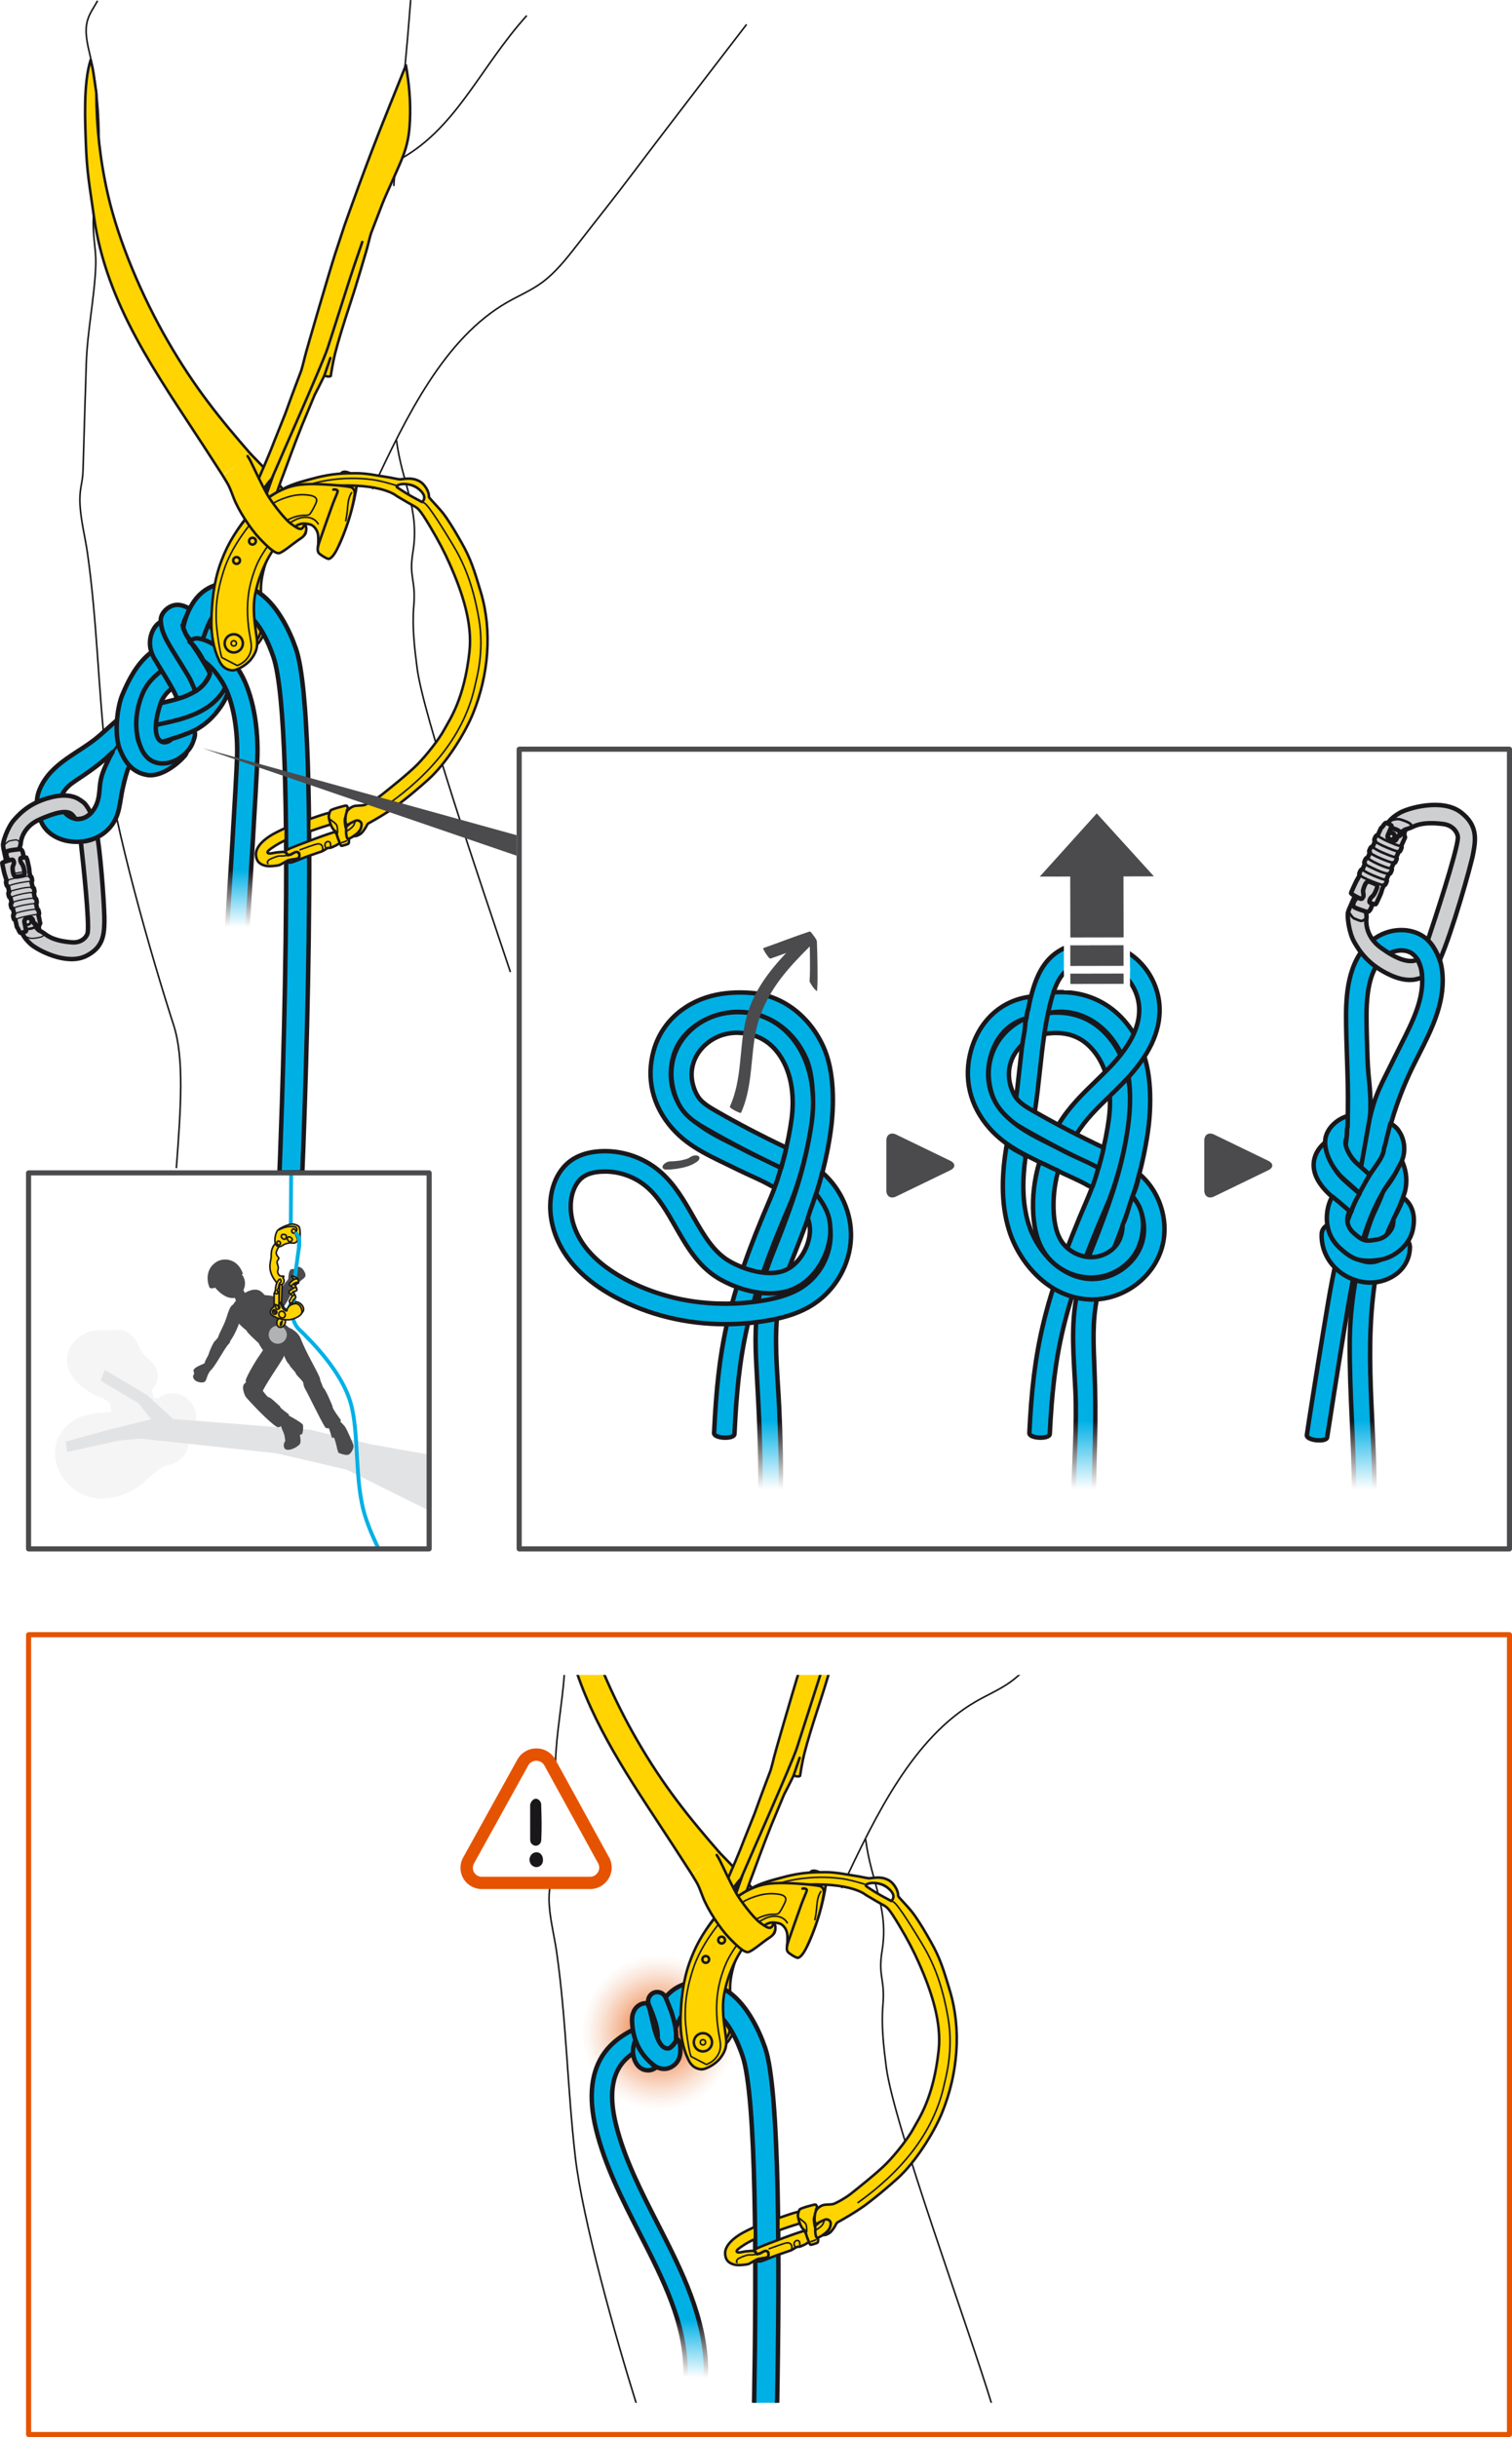 <?xml version="1.0" encoding="UTF-8"?>
<svg id="Calque_2" data-name="Calque 2" xmlns="http://www.w3.org/2000/svg" xmlns:xlink="http://www.w3.org/1999/xlink" viewBox="0 0 473.77 763.38">
  <defs>
    <style>
      .cls-1, .cls-2, .cls-3, .cls-4, .cls-5, .cls-6, .cls-7, .cls-8, .cls-9, .cls-10, .cls-11, .cls-12 {
        fill: none;
      }

      .cls-1, .cls-3, .cls-7, .cls-13, .cls-14, .cls-15, .cls-8, .cls-16, .cls-17, .cls-18, .cls-19, .cls-10, .cls-11, .cls-20, .cls-21, .cls-12 {
        stroke: #1a171b;
      }

      .cls-1, .cls-6, .cls-7, .cls-13, .cls-14, .cls-15, .cls-8, .cls-17, .cls-18, .cls-19, .cls-10, .cls-11, .cls-20, .cls-21 {
        stroke-linecap: round;
        stroke-linejoin: round;
      }

      .cls-1, .cls-20, .cls-21 {
        stroke-width: 1.4px;
      }

      .cls-22 {
        clip-path: url(#clippath);
      }

      .cls-2, .cls-23, .cls-24, .cls-25, .cls-26, .cls-27, .cls-28, .cls-29, .cls-30, .cls-31, .cls-32, .cls-33, .cls-34, .cls-35, .cls-36 {
        stroke-width: 0px;
      }

      .cls-3, .cls-9, .cls-16, .cls-12 {
        stroke-miterlimit: 10;
      }

      .cls-3, .cls-16, .cls-17, .cls-18, .cls-19, .cls-11 {
        stroke-width: .8px;
      }

      .cls-23 {
        fill: url(#linear-gradient);
      }

      .cls-4 {
        stroke: #4b4b4d;
      }

      .cls-4, .cls-5 {
        stroke-width: 1.6px;
      }

      .cls-5 {
        stroke: #e65300;
      }

      .cls-6 {
        stroke: #00b0e5;
      }

      .cls-6, .cls-7 {
        stroke-width: 1.2px;
      }

      .cls-37 {
        clip-path: url(#clippath-1);
      }

      .cls-13 {
        fill: #bfbfbf;
      }

      .cls-13, .cls-14, .cls-15, .cls-8, .cls-12 {
        stroke-width: .5px;
      }

      .cls-14, .cls-16, .cls-17 {
        fill: #ffd400;
      }

      .cls-15, .cls-33 {
        fill: #fff;
      }

      .cls-9 {
        stroke: #fff;
        stroke-width: 4px;
      }

      .cls-18, .cls-32 {
        fill: #b0b2b3;
      }

      .cls-19, .cls-20 {
        fill: #cecfd1;
      }

      .cls-24 {
        fill: url(#linear-gradient-4);
      }

      .cls-25 {
        fill: url(#linear-gradient-2);
      }

      .cls-26 {
        fill: url(#linear-gradient-3);
      }

      .cls-27 {
        fill: url(#linear-gradient-5);
      }

      .cls-10 {
        stroke-width: .4px;
      }

      .cls-28 {
        fill: url(#Nouvelle_nuance_de_dégradé);
      }

      .cls-29 {
        fill: #e65300;
        filter: url(#drop-shadow-1);
      }

      .cls-21, .cls-36 {
        fill: #00b0e5;
      }

      .cls-30 {
        fill: #4b4b4d;
      }

      .cls-31 {
        fill: #1a171b;
      }

      .cls-34 {
        fill: #e2e3e4;
      }

      .cls-35 {
        fill: #f5f5f6;
      }
    </style>
    <clipPath id="clippath">
      <rect class="cls-2" x="126.8" y="524.63" width="215.79" height="228"/>
    </clipPath>
    <radialGradient id="Nouvelle_nuance_de_dégradé" data-name="Nouvelle nuance de dégradé" cx="206.54" cy="636.63" fx="206.54" fy="636.63" r="37.42" gradientUnits="userSpaceOnUse">
      <stop offset="0" stop-color="#e65300"/>
      <stop offset=".03" stop-color="#e75d0f"/>
      <stop offset=".21" stop-color="#ef9563"/>
      <stop offset=".36" stop-color="#f6c2a5"/>
      <stop offset=".49" stop-color="#fae3d6"/>
      <stop offset=".59" stop-color="#fdf7f3"/>
      <stop offset=".65" stop-color="#fff"/>
    </radialGradient>
    <linearGradient id="linear-gradient" x1="6087.79" y1="-899.15" x2="6087.79" y2="-921.92" gradientTransform="translate(-692.72 6825.75) rotate(-90) scale(1 -1)" gradientUnits="userSpaceOnUse">
      <stop offset=".21" stop-color="#fff"/>
      <stop offset=".59" stop-color="#fff" stop-opacity=".52"/>
      <stop offset="1" stop-color="#fff" stop-opacity="0"/>
    </linearGradient>
    <filter id="drop-shadow-1" filterUnits="userSpaceOnUse">
      <feOffset dx="0" dy="0"/>
      <feGaussianBlur result="blur" stdDeviation="2.83"/>
      <feFlood flood-color="#1a171b" flood-opacity=".4"/>
      <feComposite in2="blur" operator="in"/>
      <feComposite in="SourceGraphic"/>
    </filter>
    <linearGradient id="linear-gradient-2" x1="159.59" y1="-284.88" x2="159.59" y2="-307.66" gradientTransform="translate(-84.64 580.11)" xlink:href="#linear-gradient"/>
    <clipPath id="clippath-1">
      <rect class="cls-2" x="8.95" y="367.38" width="125.52" height="117.78"/>
    </clipPath>
    <linearGradient id="linear-gradient-3" x1="-5736.84" y1="-4280.2" x2="-5736.84" y2="-4307.41" gradientTransform="translate(6164.34 4752.38)" xlink:href="#linear-gradient"/>
    <linearGradient id="linear-gradient-4" x1="-5835.17" y1="-4280.2" x2="-5835.17" y2="-4307.41" gradientTransform="translate(6176.34 4752.38)" xlink:href="#linear-gradient"/>
    <linearGradient id="linear-gradient-5" x1="-5922.59" y1="-4280.2" x2="-5922.59" y2="-4307.41" gradientTransform="translate(6164.34 4752.38)" xlink:href="#linear-gradient"/>
  </defs>
  <g id="Calque_1-2" data-name="Calque 1">
    <g>
      <rect class="cls-5" x="8.96" y="512.03" width="464.02" height="250.54" rx=".02" ry=".02"/>
      <g class="cls-22">
        <g>
          <circle class="cls-28" cx="206.54" cy="636.63" r="37.42"/>
          <path class="cls-17" d="m225.5,580.34c1.23,1.28,6.72,6.76,9.9,10.79,3.18,4.03,6.55,8.42,7.12,10.77.57,2.35.43,3.23-.1,3.87s-6.42,4.66-6.42,4.66c0,0-6.52-4.78-9.43-9.31-2.92-4.53-6.2-11.69-6.5-13.39"/>
          <g>
            <path class="cls-12" d="m176.85,524.16c-.63,9.27-2.53,18.57-2.81,27.99-.33,11.08-.72,22.15-1.01,33.23-.11,4.42-1.29,5.86-.93,11.27.33,4.96,1.6,9.82,2.31,14.74,3.04,21.21,3.39,42.8,5.84,64.11,2.26,19.68,12.48,56.16,19.48,78.5"/>
            <path class="cls-12" d="m263.7,591.41c10.72-22.98,22.57-47.26,42.22-58.53,3.62-2.08,7.44-3.66,10.87-6.17,1.09-.8,2.13-1.68,3.14-2.63"/>
            <path class="cls-12" d="m271.23,576.09c1.73,13.52,7.35,21.64,5.16,34.96-1.33,8.14.97,8.61.27,16.88-.55,6.49.2,13.06,1.04,19.54,2.32,17.9,25.63,81.08,33.19,106.03"/>
          </g>
          <g>
            <path class="cls-17" d="m259.75,524.06c-.95,3.18-2.08,6.86-3.01,9.66-1.87,5.59-3.84,12.06-4.67,15.38s-1.39,7.16-1.39,7.16c-.61.43-2-.13-2-.13,0,0-1.74,3.59-2.99,5.93l-4.06,9.78c-2.8,6.99-4.55,12.04-5.7,15.05-1.15,3.01-2.59,6.81-3.28,10.06-.68,3.25-1.85,9.17-1.85,9.17l-2.9-2.87s1.85-7.62,2.17-8.57c.32-.96,2.6-7.35,2.6-7.35,0,0-4.28,8.8-4.94,10.87-.67,2.08-1.61,3.59-1.61,3.59l-2.85-2.13c.61-1.75,7.44-16.82,9.8-23.17l3.33-8.33c2.26-6.32,5.06-13.64,5.06-13.64,0,0,.66-2.28,1.08-4.13.32-1.4,4.79-16.76,7.61-26.15"/>
            <path class="cls-11" d="m232.66,587.3c2.87-6.75,15.37-34.79,17-39.69,1.37-4.14,5.63-17.64,7.5-23.38"/>
            <line class="cls-11" x1="248.67" y1="556.12" x2="250.56" y2="550.6"/>
            <path class="cls-11" d="m232.07,588.6s-2.43,1.78-7.22,12.09"/>
          </g>
          <g>
            <path class="cls-17" d="m219.38,608.07c-2.19,4.71-3.43,9.86-3.65,15.05-.24,5.51.13,11.59,2.62,16.6.56,1.2,1.09,1.79,1.72,2.27.63.48,1.98,1.04,3.09.79,1.11-.25,3.7-1.58,5.15-3.57,1.45-1.99,1.99-3.75,1.58-6.28-.75-4.64-1.64-9.29-.77-13.97,1.46-7.82,4.63-11.75,11.12-16.61,1.58-1.18,3.02-.94,4.35-.69,1.33.25,2.18,1.78,2.56,2.85.25.7.44,2.54.33,3.46-.12.92-.08,1.74.55,2.22.63.48,2.04,1.39,2.76,1.47s1.83-1.3,2.81-3.53c2.28-5.2,4.46-12.36,5.2-18,.16-1.18-1.7-3.62-2.51-3.9-2.82-.99-1.95,1-4.08.9-2.4-.11-6.87.81-10.55,1.9-9.52,2.81-17.2,9-21.66,17.74-.22.43-.43.86-.63,1.29Z"/>
            <path class="cls-8" d="m224.45,640.85s1.86-.64,3.02-2.26c1.16-1.63,1.26-2.85,1.15-4.27-.11-1.42-1.29-5.3-1.4-10.74"/>
            <path class="cls-11" d="m258.69,589.41c-.79-.99-2.62-1.3-5.52-1.35s-6.12.32-9.74.9-8.77,3.17-10.6,4.76"/>
          </g>
          <circle class="cls-16" cx="223.38" cy="635.23" r="5.32"/>
          <g>
            <path class="cls-21" d="m243.49,753.52c.83-44.47.81-98.84-3.73-112.06-1.93-5.62-6.11-14.53-12.56-18.23-7.1-4.08-15.34-3.05-19.75,3.86-1.66,2.61-2.56,5.22-3.05,7.84.15.26.28.53.4.81.1.24.19.48.29.72.05.11.06.13.02.06.02.05.04.09.06.14.15.26.3.52.48.77.4.56.85,1.1,1.21,1.68l3.7-.76c1.05-2.74,1.63-4.9,3.21-7.22,2.06-3.02,5.97-3.62,9.48-1.51,4.96,3,7.93,9.99,9.4,14.28,4.38,12.75,4.42,65.91,3.63,109.73"/>
            <path class="cls-21" d="m218.9,746.13c1.33-.38,2.31-1.61,2.31-3.07.04-16.86-7.68-31.94-15.15-46.53-5.13-10.01-10.43-20.36-13.06-31.08-2.02-8.21-1.47-14.52,1.62-18.76,3.05-4.19,8.46-6.27,14.7-8.36,1.67-.56,2.58-2.38,2.01-4.05-.56-1.67-2.34-2.56-4.05-2.01-5.63,1.89-13.33,4.48-17.84,10.66-4.25,5.84-5.14,13.93-2.66,24.06,2.81,11.44,8.29,22.13,13.58,32.47,7.45,14.55,14.49,28.29,14.45,43.6,0,1.77,1.42,3.2,3.19,3.21.31,0,.61-.04.9-.13Z"/>
            <g>
              <path class="cls-21" d="m203.93,631.46c.58-.76,1.07-1.39,1.35-1.83.85-1.34,2.61-1.74,3.95-.88,1.33.85,1.73,2.62.88,3.96-.37.59-.93,1.32-1.64,2.24-2.04,2.67-3.62,4.8-4.72,8-.48,1.38.02,2.96.94,3.96.25.27.53.51.84.73-.76.53-1.51.87-2.6.84-.39,0-.78-.07-1.18-.2-1.15-.38-2.65-1.43-3.27-4.32-.83-3.89,1.89-7.83,5.46-12.49Z"/>
              <path class="cls-21" d="m204.86,624.18c1.46-.6,3.13.09,3.74,1.55,1.02,2.48,2.08,5.03,2.72,7.8.5,2.16.62,3.85.48,5.77-.77,1.1-2.03,2.74-3.44,2.99-1.27.22-1.92-.6-2.48-1.65.28-1.62.34-3.78-.14-5.8-.54-2.31-1.46-4.55-2.44-6.91-.6-1.46.09-3.14,1.55-3.74Z"/>
              <path class="cls-21" d="m198.65,629.87c.77-1.48,2.2-2.45,3.85-2.41,1.8.03,2.15,14.71,6.95,14.16,1.18-.14,2.96-2.8,2.52-3.14.59.45,1.01,1.12,1.11,1.92.49,3.83-.59,5.79-2.68,7.02-.77.45-1.6.63-2.4.61-1.13-.03-2.2-.45-2.97-1.03-4.01-3.01-6.7-7.48-6.97-13.68-.05-1.03-.01-2.25.61-3.43Z"/>
            </g>
            <rect class="cls-23" x="206.43" y="729" width="22.77" height="17.92" transform="translate(-526.03 934.73) rotate(-88.37)"/>
          </g>
          <g>
            <g>
              <g>
                <g>
                  <path class="cls-17" d="m240.84,705.97c-.08-.4-.42-.94-.88-1.02s-.98.41-1.4.68c-.42.27-1.13.4-1.37.41s-.44-.71-.89-.91-1.25-.04-2.19.02c-.94.06-1.83.37-2.54.38-.7,0-1.06-.34-.37-.98.66-.61,2.98-2.17,5.34-3.22,0-.23,0-.93,0-1.67,0-.99,0-2.06.01-2.15-.87.36-1.82.85-2.49,1.17-3.94,1.91-6.91,4.54-6.85,7.15.06,2.61,1.77,3.2,2.89,3.52,1.12.32,3.65.04,4.4-.19.75-.24,2.29-1.43,3.21-1.61.92-.18,2.18-.26,2.58-.41.41-.16.62-.76.54-1.16Z"/>
                  <path class="cls-17" d="m260.39,693.97c-.3-.97-1.92-1.99-3.95-2.03-2.03-.04-4.92.4-8.03,1.32-.79.24-2.75.91-4.5,1.52.02.95-.05,3.79-.07,3.89,1.89-.67,3.62-1.25,4.67-1.58,2.66-.83,6.13-1.9,7.04-1.65.91.25,1.09.89.42,1.29-.67.4-2.41,1.41-2.67,1.69-.26.29.08,1.57.46,2.47.38.9,1.09.81,2.74-.04,1.65-.86,2.49-1.48,3.31-2.65s.87-3.28.57-4.24Z"/>
                  <path class="cls-8" d="m230.95,708.68c-.44-.28.02-1.01.52-1.28s2.38-1.1,3.16-1.1,1.67.01,2.57-.26"/>
                  <path class="cls-8" d="m255.31,698.71c.58-.33,2.15-1.2,2.64-2.24s.17-1.7-.2-1.9"/>
                </g>
                <g>
                  <path class="cls-17" d="m236.56,705.14c-.52-.47.82-.96,1.64-1.35s13.33-5.16,13.78-4.96,1.55,2.81,1.4,3.32c-.15.51-2.06,1.31-2.6,1.52s-.77-.08-1.44.33c-.67.4-1.06.68-1.44.85s-4.58,1.53-5.78,2.04c-1.2.51-3.48,1.43-4,1.48s-1.39-.14-1.21-.38,1.09-.47,2.04-.63,1.8-.24,1.87-.96c.07-.72-.13-1.16-.5-1.3s-.78-.02-1.11.15-1.03.56-1.53.68l-.49.12s-.34-.65-.63-.91Z"/>
                  <path class="cls-8" d="m241.02,704.37c.92-.33,4.76-1.77,5.55-1.85s1.32.34,1.48.87.05,1.05-.14,1.45"/>
                  <path class="cls-8" d="m249.35,703.99c-.48-.41-.81-1.33-.23-1.9s1.12-.26,1.35.03-.05,1.04.32,1.54"/>
                </g>
              </g>
              <g>
                <path class="cls-17" d="m250.02,694.01c-.05-.54.36-1.65.54-1.94.27-.42,4.61-1.58,4.92-1.55s.59.72.52,1.07c0,0-.3.24-.32.52s-.02,1.84-.08,2.85c-.06.95-.25,3.34-.1,4.6.14,1.19.48,1.45.73,1.68s.09,1.06-.04,1.21-2.07.77-2.26.68-.74-1.6-1.09-2.49c-.17-.45-.5-2.08-.88-2.2-.42-.13-1.02-1.19-1.2-1.68-.19-.49-.65-1.71-.75-2.73Z"/>
                <path class="cls-8" d="m250.6,694.93c.65.57,1.8,1.23,2,1.96.2.72.22,1.78.17,2.21"/>
                <path class="cls-8" d="m254.12,702.11c.4-.08,1.46-.52,1.46-.52"/>
                <path class="cls-8" d="m255.48,693.37c-.14.26-.49.66-.58,1.51s.26,2.57.26,2.57"/>
              </g>
            </g>
            <g>
              <path class="cls-17" d="m278.8,589.13c-2.19-1.34-4.02-1.08-6.34-.8-.58.07-2.58-.51-4.64-.79-2.06-.28-5.98-1.15-9.12-1.12-3.2.03-7.35-.09-13.52,1.64-4.37,1.23-7.34,1.94-9.66,3.47-1.75,1.15-3.15,2.13-3.92,2.97-.77.84-.39,2.13-.39,2.13,0,0,.82-.58,2.42-1.43,1.6-.85,3.54-1.52,4.65-2.02.43-.19,4.56-1.92,8.45-2.36,18.54-2.12,24.24,2.5,24.24,2.5.45.34,2.11,1.26,2.81,1.69,1.49.92,2.42,1.36,3.19,1.83.91.56,1.45.68,4.64,6.01,3.01,5.03,4.64,8.26,6.18,11.7,4.23,9.43,7.26,19.01,6.33,27.63-1.62,15.04-6.22,21.38-7.77,24.3-1.76,3.32-5.72,8.26-8.51,11.11-2.78,2.86-9.51,8.19-11.21,9.54-1.7,1.35-4.95,3.16-5.74,3.29-.8.13-2.09.06-2.95.28-.86.23-1.92,1.05-2.2,1.66-.27.6-.42,1.05-.5,2.4-.08,1.35.48,2.03.48,2.03.3-.39,1.94-1.22,2.7-1.51.76-.29,1.35.08,1.67.48.33.4.28,1.38-.24,2.43-.52,1.04-2.06,1.88-2.06,1.88.72.12,1.26-.09,2.04-.58.78-.5,1.4-1.53,1.77-2.12.37-.59.41-1,.85-1.27s1.1-.57,3.92-2.27c2.83-1.7,4.79-3.13,5.19-3.45.4-.33,4.05-2.99,9.65-8.02,5.6-5.03,11.49-14.42,14.04-20.74,4.84-11.99,6.09-25.75,2.38-38.08-2.04-6.77-3.06-10.23-6.04-15.45-1.75-3.06-2.8-4.89-4.76-7.79-1.05-1.56-2.32-2.93-3.84-4.59-.17-.19-1.59-1.66-1.58-1.91.06-1.85-1.52-3.98-2.64-4.67Zm.46,6.32c-4.93-2.57-6.31-3.61-7.74-4.57-.81-.54.82-1.11,2.07-1.09,1.25.01,3.53.3,5.44,2.34,1.91,2.05.24,3.32.24,3.32Z"/>
              <path class="cls-8" d="m237.59,592.69c6.74-3.97,17.12-5.48,26.17-4.25,2.99.41,7.45,1.83,7.45,1.83,1.4-.73,3.65-.5,5-.16,1.35.34,2.72,1.62,3.34,2.86"/>
              <path class="cls-8" d="m268.86,689.91c13.06-9.33,23.7-21.49,27.02-37.1.42-1.96,2.98-10.55,1.17-20.86-1.9-10.81-4.67-17.39-8.31-23.38-1.88-3.09-7.19-11.9-8.75-12.81-1.56-.91-2.45-1.18-4.76-2.6-1.35-.83-3.72-2.28-3.72-2.28"/>
            </g>
          </g>
          <g>
            <path class="cls-17" d="m217.39,611.39c-.52,1.2-1.01,2.4-1.43,3.61-2,5.77-2.64,11.9-2.72,17.98-.05,3.94.62,8.27,2.33,11.9.54,1.24,1.07,1.85,1.7,2.36.63.51,1.99,1.11,3.13.88,1.14-.23,3.81-1.52,5.33-3.52,1.52-2,2.11-3.77,1.75-6.36-.66-4.75-1.45-9.5-.46-14.26,1.66-7.94,5.86-16.13,12.59-20.94,1.64-1.17,3.1-.89,4.45-.6,1.35.29,2.32,1.83,2.54,2.96.23,1.14.16,3.06.02,4-.14.94-.12,1.77.51,2.27.63.51,2.05,1.47,2.78,1.56s1.9-1.28,2.95-3.53c2.45-5.25,4.37-10.81,5.26-16.54.19-1.2-.35-2.12-1.18-2.37-.6-.18-3.39-.53-5.56-.68-2.44-.16-7.82-.61-11.67.11-9.26,1.72-18.21,11.74-22.32,21.17Z"/>
            <path class="cls-11" d="m246.64,609.4c.44-1.77,3.75-10.81,4.39-12.69.64-1.88,1.89-4.44,1.78-4.75s-.74-.56-1.36-.39"/>
            <path class="cls-8" d="m257.19,592.5c-.51.68-.95,1.94-1.13,3.34s-.2,3.12-.73,5.46"/>
            <path class="cls-8" d="m226.77,600.73c-1.32,1.53-7.22,8.48-9.67,16.21-2.46,7.72-2.38,11.77-2.38,14.83,0,3.06,1.13,10.72,1.78,12.37l4.82,2.51s1.91-.61,3.13-2.24c1.22-1.63,1.35-2.88,1.27-4.33-.08-1.45-1.19-5.43-1.18-10.98,0-5.55,1.23-9.73,2.57-13.18,1.15-2.96,3.04-5.7,4.89-8.26,2-2.78,4.48-5.21,7.68-6.72,2.71-1.27,5.72-.91,7.01,1.35"/>
            <circle class="cls-3" cx="221.14" cy="613.75" r="1.06"/>
            <g>
              <circle class="cls-3" cx="220.26" cy="639.71" r="2.85"/>
              <circle class="cls-12" cx="220.26" cy="639.71" r=".83"/>
            </g>
            <circle class="cls-3" cx="226.11" cy="607.69" r="1.06"/>
            <path class="cls-8" d="m237.55,593.76c2.14-.62,4.38-.79,6.65-.4,1.64.28,2.2,1.05,1.98,1.91-.22.86-1.8,3.85-2.26,4.09-.69.36-1.64.21-2.38.28-1.06.1-2.13.41-3.11.8-1.49.59-2.88,1.46-4.06,2.55-1.08,1.01-2.25,2.26-3.24,3.21-.53.51-5.11-2.56-5.35-2.94s-.02-1.32.74-2.19c1.97-2.25,3.91-3.82,6.44-5.41,1.34-.84,3.12-1.47,4.59-1.9Z"/>
          </g>
          <path class="cls-17" d="m216.75,587.07s-3.15-4.88-5.6-8.66c-11.57-17.83-23.68-34.81-30.37-54.41l8.29-.13c3.14,7.4,6.77,14.68,10.57,21.24,8.34,14.43,16.37,24.33,26.01,35.39"/>
          <path class="cls-17" d="m216.82,587.19c1.75,2.93,1.8,2.69,3.34,6.81,1.54,4.13,5.47,9.97,8.01,12.66s5.15,5.19,6.43,4.76,4.43-3.09,5.73-3.98c1.29-.88,1.94-1.15,2.48-2.6.54-1.45-.34-2.52-.34-2.52-.24.63-.38,1-.81,1.37-.51.43-1.32.19-3.57-1.51-2.26-1.7-6.38-7.25-7.56-9.45-3.85-7.21-4.61-9.75-5.95-11.67"/>
          <g>
            <g>
              <path class="cls-29" d="m190.79,581.68l-16.73-30.45-.02-.05-.03-.05c-1.19-2.15-3.46-3.48-5.94-3.48s-4.78,1.35-5.97,3.52l-.02.04-.02.03-16.92,30.56c-1.16,2.05-1.14,4.56.05,6.61,1.23,2.11,3.56,3.38,6.07,3.3h-.11,33.68-.09c2.46.06,4.77-1.24,6.03-3.39,1.2-2.06,1.2-4.58.03-6.64Z"/>
              <path class="cls-33" d="m187.34,583.48c.54.86.59,1.98.04,2.92-.55.94-1.55,1.5-2.56,1.47h-33.68c-1.03.03-2.04-.44-2.59-1.38-.55-.94-.49-2.05.03-2.91l16.93-30.57c.48-.89,1.44-1.5,2.54-1.5s2.04.6,2.53,1.49l16.75,30.49Z"/>
            </g>
            <path class="cls-31" d="m165.88,582.5c.06-.5.2-.93.41-1.28s.48-.61.8-.77c.31-.17.64-.26.98-.27s.66.07.97.24c.3.17.56.42.76.76.2.34.31.76.33,1.26.04.76-.15,1.34-.57,1.75-.42.41-.88.62-1.39.65-.52.02-1-.16-1.47-.54-.46-.38-.73-.98-.81-1.8Zm.29-17.43c.17-.51.41-.9.71-1.19.3-.28.62-.43.96-.46.33-.02.66.09.97.33.31.24.57.62.75,1.15.04,1.1.07,2.13.1,3.1.03.97.05,1.91.05,2.81.01.91,0,1.8-.01,2.69-.02.88-.05,1.79-.09,2.71-.02.65-.21,1.14-.59,1.47-.37.33-.77.48-1.2.46-.43-.02-.82-.2-1.17-.54-.35-.34-.53-.82-.53-1.45v-10.9l.03-.19Z"/>
          </g>
        </g>
      </g>
      <path class="cls-17" d="m78.5,142.15c1.23,1.28,6.72,6.76,9.9,10.79,3.18,4.03,6.55,8.42,7.12,10.77.57,2.35.43,3.23-.1,3.87-.53.65-6.42,4.66-6.42,4.66,0,0-6.52-4.78-9.43-9.31-2.92-4.53-6.2-11.69-6.5-13.39"/>
      <g>
        <path class="cls-12" d="m30.58.24c-1.09,2.02-2.5,3.83-3.16,6.13-1.03,3.59,0,7.55.86,11.25,3.48,15.07,3.4,31.02,1.35,46.29-1.19,8.85.59,13.12.37,19.2-.37,10.22-2.65,20.47-2.97,30.86-.33,11.08-.72,22.15-1.01,33.23-.11,4.42-1.29,5.86-.93,11.27.33,4.96,1.6,9.82,2.31,14.74,3.04,21.21,3.39,42.8,5.84,64.11,2.45,21.31,14.24,62.34,21.16,83.76,3.35,10.36,2.3,25.65.86,44.8"/>
        <path class="cls-12" d="m123.9,50.66c18.83-9.63,26.1-29.08,41.16-45.78"/>
        <path class="cls-12" d="m116.7,153.22c10.72-22.98,22.57-47.26,42.22-58.53,3.62-2.08,7.44-3.66,10.87-6.17,4.37-3.19,7.92-7.76,11.42-12.26,5.67-7.31,11.46-14.53,17.02-21.93,9.15-12.18,35.7-46.68,35.7-46.68"/>
        <path class="cls-12" d="m128.68.02c-1.13,14.81-2.54,29.59-4.23,44.31l-1.06,13.95"/>
        <path class="cls-12" d="m124.23,137.9c1.73,13.52,7.35,21.64,5.16,34.96-1.33,8.14.97,8.61.27,16.88-.55,6.49.2,13.06,1.04,19.54,1.9,14.63,19.35,65.66,29.23,95.19"/>
      </g>
      <g>
        <path class="cls-17" d="m116.26,73.04c-.49,1.62-1.08,4.25-1.57,5.87-.49,1.62-3.13,10.75-5,16.33-1.87,5.59-3.84,12.06-4.67,15.38s-1.39,7.16-1.39,7.16c-.61.43-2-.13-2-.13,0,0-1.74,3.59-2.99,5.93l-4.06,9.78c-2.8,6.99-4.55,12.04-5.7,15.05-1.15,3.01-2.59,6.81-3.28,10.06-.68,3.25-1.85,9.17-1.85,9.17l-2.9-2.87s1.85-7.62,2.17-8.57c.32-.96,2.6-7.35,2.6-7.35,0,0-4.28,8.8-4.94,10.87-.67,2.08-1.61,3.59-1.61,3.59l-2.85-2.13c.61-1.75,7.44-16.82,9.8-23.17l3.33-8.33c2.26-6.32,5.06-13.64,5.06-13.64,0,0,.66-2.28,1.08-4.13.42-1.84,8.08-28.05,9.62-32.68l2.87-8.71c.59-1.59,6.57-18.8,13.48-35.84,1.99-4.92,3.92-9.71,5.73-14.24,1,5.72,1.54,11.52,1.26,17.34-.14,2.79-.4,6.32-1.94,10.53-1.55,4.2-5.54,12.5-6.64,15.38l-3.6,9.35Z"/>
        <path class="cls-11" d="m85.62,148.84c2.87-6.75,15.37-34.79,17-39.69,1.63-4.9,7.29-22.9,8.26-25.65.97-2.74,2.63-7.7,2.63-7.7"/>
        <line class="cls-11" x1="101.63" y1="117.65" x2="103.52" y2="112.14"/>
        <path class="cls-11" d="m85.02,150.14s-2.43,1.78-7.22,12.09"/>
      </g>
      <g>
        <path class="cls-17" d="m72.37,169.88c-2.19,4.71-3.43,9.86-3.65,15.05-.24,5.51.13,11.59,2.62,16.6.56,1.2,1.09,1.79,1.72,2.27.63.48,1.98,1.04,3.09.79,1.11-.25,3.7-1.58,5.15-3.57,1.45-1.99,1.99-3.75,1.58-6.28-.75-4.64-1.64-9.29-.77-13.97,1.46-7.82,4.63-11.75,11.12-16.61,1.58-1.18,3.02-.94,4.35-.69s2.18,1.78,2.56,2.85c.25.7.44,2.54.33,3.46-.12.92-.08,1.74.55,2.22.63.48,2.04,1.39,2.76,1.47s1.83-1.3,2.81-3.53c2.28-5.2,4.46-12.36,5.2-18,.16-1.18-1.7-3.62-2.51-3.9-2.82-.99-1.95,1-4.08.9-2.4-.11-6.87.81-10.55,1.9-9.52,2.81-17.2,9-21.66,17.74-.22.43-.43.86-.63,1.29Z"/>
        <path class="cls-8" d="m77.44,202.66s1.86-.64,3.02-2.26c1.16-1.63,1.26-2.85,1.15-4.27-.11-1.42-1.29-5.3-1.4-10.74"/>
        <path class="cls-11" d="m111.68,151.22c-.79-.99-2.62-1.3-5.52-1.35s-6.12.32-9.74.9c-3.62.58-8.77,3.17-10.6,4.76"/>
      </g>
      <circle class="cls-16" cx="76.38" cy="197.04" r="5.32"/>
      <g>
        <g>
          <path class="cls-21" d="m13.18,257.95c-1.8-3.39-2.22-7.33-.71-10.81,3.65-8.39,12.23-11.1,18.73-16.75,3.5-3.04,7.05-6.25,7.08-6.29,1.15-1.48,3.29-1.75,4.77-.59.89.69-.87,1.99-.9,3.03.6-.69,1-1.12,1.06-1.19,1.27-1.39,3.42-1.48,4.8-.21,1.39,1.27,1.48,3.42.21,4.8-1.66,1.81-6.33,7.25-7.94,10.57-.58,1.19-1.13,3.49-1.72,5.92-1.2,4.96-.79,9.35-4.55,13.22-3.15,3.25-7.46,4.46-11.93,3.91-.02,0-.04,0-.06,0-3.63-.47-7.09-2.28-8.86-5.6Zm21.62-21.92c-3.52,3.45-7.28,5.95-11.47,8.75-2.68,1.78-5.11,4.47-4.04,7.9.74,2.38,3.27,4.12,5.74,3.82,2.56-.32,4.52-2.56,5.39-4.99.87-2.43.67-4.61,1.13-7.09.43-2.31,1.62-4.8,2.64-6.89.3-.62.67-1.28,1.08-1.95-.15.15-.31.31-.46.46Z"/>
          <line class="cls-18" x1="42.16" y1="226.54" x2="35.26" y2="235.58"/>
        </g>
        <path class="cls-21" d="m65.22,211.07c.2,1.43,1.11,3.25-1.38,6.77-2.2,3.11-4.68,5.36-10.2,7.02l-1.18.35c-3.79,1.12-8.5,2.5-11.65,4.77-1.43,1.02-1.76,3.02-.73,4.45,1.03,1.43,3.02,1.76,4.45.73,2.28-1.63,6.59-2.9,9.73-3.83l1.21-.36c6.2-1.86,10.13-4.59,13.57-9.44.51-.73.95-1.44,1.32-2.14,2.47-4.69,1.92-8.71,1.69-10.38-.25-.94-1.58-7.99-8.32-12.56l-4.31,4.46s5.1,5.2,5.8,10.17Z"/>
        <path class="cls-21" d="m70.87,214.94c-.09.18-.19.36-.3.54-2.7,4.72-6.81,7.62-13.73,9.7-.84.25-2,.54-3.34.87-3.98.98-7.5,1.24-10.21,3.51-1.35,1.13-3.36.95-4.49-.4-1.13-1.35-.95-3.35.4-4.49,3.84-3.21,7.68-3.55,12.77-4.8,1.22-.3,2.27-.56,3.03-.78,5.28-1.58,8.33-3.38,10.18-6.6,2.22-3.87-3.47-11.44-4.76-12.86-1.18-1.3-1.08-3.32.21-4.5,1.3-1.18,3.32-1.09,4.5.22,1.47,1.62,9.68,10.33,5.73,19.62Z"/>
        <path class="cls-21" d="m57.9,236.72s-.07.08-.1.13c-1.86,2.16-7.2,6.71-11.8,5.88-4.75-.86-6.9-4.25-8.41-7.9-1.92-4.68-.84-13.31.65-16.95,2.08-5.06,4.6-9.7,8.44-12.98,1.34-1.14,3.17-1.47,4.5-.32,1.33,1.15,1.44,3.19.32,4.5-1.22,1.41-5.31,7.05-7.34,12-1.17,2.86-1.72,8.77-.67,11.34,1.16,2.82,2.52,4.26,3.74,4.48,1.1.2,3.98-.97,5.44-2.66,1.15-1.33,3.16-1.48,4.5-.33,1.29,1.11,1.77,1.5.74,2.83Z"/>
        <path class="cls-21" d="m50.59,210.05c-2.16,1.86-4.3,3.55-5.84,7.03-.98,2.21-3.89,9.99-.36,17.63,1.67,3.63,4.47,4.32,6,4.41,4.08.24,7.24-2.43,8.75-4.3.56-.69.99-1.5,1.28-2.27.59-1.59.94-2.54.44-3.72-1.85.85-5.05,2.07-7.02,2.6-.72.7-1.19.9-2.03,1.07-.22.04-1.02.04-1.63-.47-3.05-2.53-.1-11.24.4-12.37,1.14-2.57,2.77-3.57,4.18-4.78,1.34-1.16,1.48-3.16.33-4.5-1.15-1.33-3.16-1.48-4.5-.33Z"/>
        <g>
          <g>
            <g>
              <path class="cls-20" d="m23.74,256.53s.06,0,.09,0c.04.01.06.01.06.02.04,0,.07,0,.11,0,.13,0,.26,0,.38-.02.2-.02.4-.04.6-.05.14,0,.28,0,.41-.01.05-.03.09-.06.14-.08.13-.05.26-.07.4-.08,0,0,0,0,0,0,.01,0,.04-.02.07-.03.11-.05.22-.09.32-.14.1-.04.21-.08.31-.12.02,0,.01,0,.02,0,0,0,0,0,0,0,.04-.02.09-.04.13-.06.23-.12.45-.27.67-.42.21-.15.35-.25.48-.36.17-.14.33-.31.5-.46-.49-1.06-1.08-2.11-1.83-2.97-.45-.52-1.99-1.54-2.64-1.83-2.33-1.02-4.97-.87-7.4-.32-6.72,1.53-10,4.79-12.09,7.15-2.1,2.36-3.6,6.95-3.51,7.99.09,1.04.22,1.45.31,1.84.09.38,1.01,5.23,1.45,5.41.91.38,2.57-.3,2.85-.59.27-.29-.11-1.65-.11-1.65,0,0,.61-3.44.58-3.74-.03-.3.41-1.15.44-1.76.03-.62.49-5.16,5.86-7.54,4.99-2.22,8.56-3.08,10.13-1.67.47.42.83.9,1.12,1.41.05.02.09.05.13.07Z"/>
              <path class="cls-20" d="m27.9,263.24c-1,.26-1.58.33-2.58.41.86,7.59,2.69,24.92,2.16,28.51-.14.96-1.63,3.26-4.92,3.01-6.33-.47-8.14-2.44-8.9-2.93-.76-.5-1.99-1.03-2.35-2-.37-.97-.85-4.25-.85-4.25l-4.44.56.37,4.12c.43,1.7,1.2,3.19,3.22,5.03,2.04,1.86,11.13,6.75,17.27,3.78,5.39-2.61,5.75-6.56,5.83-10.87.06-3.02-.81-17.34-2.14-26.37-.71.35-1.89.8-2.66,1Z"/>
              <path class="cls-10" d="m7.1,292.61c.29.35,1.81,1.46,3.25,1.31,1.2-.12,3.37-.39,3.26-1.08-.07-.5-.1-.69-.1-.69"/>
              <path class="cls-10" d="m1.03,265.16c.03-.24.38-.53.74-.87.36-.34.9-.85,1.31-.91s1.81-.39,2.15-.28c.52.17,1.35.98,1.22,1.46"/>
            </g>
            <line class="cls-10" x1="2.21" y1="270.5" x2="5.55" y2="269.86"/>
          </g>
          <g>
            <path class="cls-20" d="m3.12,275.96c-.29-3.37-.16-5.34-.3-6.01-.14-.67-.71-1.43-.78-1.91-.07-.49-.19-1.31.58-1.54.77-.23,2.91-.43,3.44-.51.53-.08,1.02.35,1.2,1.55s1.12,7.92,1.12,7.92l-5.25.51Z"/>
            <line class="cls-10" x1="3.78" y1="273.69" x2="7.78" y2="273.03"/>
          </g>
          <g>
            <path class="cls-19" d="m7.14,291.15c.5-.07,3.26-.17,3.66-.76.4-.59-.4-2.72-.4-2.72l-.56-1.13-3.21,1.09.13,2.34.4,1.18Z"/>
            <path class="cls-19" d="m9.61,288.53c.08.54-.29,1.04-.83,1.11s-1.03-.29-1.11-.83.29-1.04.83-1.11,1.04.29,1.11.83Z"/>
          </g>
          <g>
            <path class="cls-10" d="m6.65,269.41c.03.42.39.93.7,1.24.31.32.44,1.09.54,1.56.1.47.31,1.81-.5,1.97"/>
            <path class="cls-10" d="m11.05,289.26c.17-.03,1.63-.37,1.44.08"/>
            <path class="cls-10" d="m9.31,287.35c-.89-.16-1.75.28-2.09.69-.37.45-.24.83-.19,1.1.05.27.64,2.59.38,2.75"/>
            <path class="cls-20" d="m12.02,285.04c-.07-.19-.35-.28-.35-.28h0c-.12-.54-.24-1.11-.36-1.7.45-.08.06-1.32,0-1.49-.07-.2-.35-.28-.35-.28h-.02c-.11-.52-.23-1.06-.34-1.59.44-.09.05-1.32,0-1.49-.07-.19-.35-.28-.35-.28h-.02c-.13-.6-.25-1.17-.36-1.69.43-.1.05-1.32-.01-1.49-.07-.2-.35-.28-.35-.28,0,0-.22-.94-.23-.99-.08-.32-.06-1.08-.18-1.63-.11-.55-.66-3.08-.77-3.19-.12-.12-1.09-.13-1.53,0-.45.12-.46.41-.41.82.11.85.46.95.79,1.63.19.39.61,2.06.51,2.56-.06.33-.21.5-.37.54-.13.03-1.55.33-1.93.36-.28.02-.85,0-1.11-.63-.25-.64-.43-2.02-.29-2.48.14-.47.46-1,.37-1.37-.08-.38-.18-.86-.66-.8-.5.07-3.01.75-3,1.05.01.3.65,3.26.77,3.58.11.32.61,1.93.61,1.93,0,0-.23.2-.21.41.02.19.17,1.53.63,1.39h.01s.38,1.72.38,1.72l-.06.02s-.23.2-.21.41c.02.19.17,1.52.63,1.39h.04s.36,1.64.36,1.64h-.1s-.23.19-.21.4c.02.19.17,1.52.63,1.39h.07s.38,1.71.38,1.71c-.06.01-.1.02-.1.02,0,0-.23.2-.21.41.02.19.17,1.53.63,1.39l.07-.03.49,2.25s.43.6.52.86c.08.25.42,1,.69.98.28-.03,1.54-.34,1.65-.54.11-.2-.58-2.76-.53-3.16s.52-.94,1.06-1.06c.76-.17,1.44.11,1.6.7.17.58.29,1.21.52,1.2.23,0,.25-.02.25-.02,0,0,.19.99.39,1.29.22.33.86.87.86.87,0,0-.18-.88-.13-1.31.05-.43.49-.92.42-1.06-.02-.04-.24-1.04-.55-2.53.41-.12.03-1.32-.02-1.48Z"/>
            <path class="cls-10" d="m2.08,275.83c.3-.15,1.59-.61,4.02-1.03,2.43-.43,3.41-.33,3.41-.33"/>
            <path class="cls-10" d="m2.51,277.62c.24-.12.89-.55,3.65-1.09,3.04-.6,3.72-.46,3.8-.41"/>
            <path class="cls-10" d="m2.88,279.34c.3-.15,1.27-.51,3.68-1.04,2.41-.52,3.64-.37,3.64-.37"/>
            <path class="cls-10" d="m3.27,281.12c.24-.12,1.24-.61,3.41-1.08,3.03-.65,3.89-.48,3.96-.37"/>
            <path class="cls-10" d="m3.64,282.78c.3-.15,1.28-.59,3.71-1.05,2.43-.46,3.59-.43,3.59-.43"/>
            <path class="cls-10" d="m4.02,284.56c.24-.12,1.04-.58,3.36-1.04,3.04-.61,3.84-.51,3.92-.45"/>
            <path class="cls-10" d="m4.4,286.28c.29-.15,1.43-.62,3.85-1.08,2.42-.45,3.41-.45,3.41-.45"/>
            <path class="cls-10" d="m4.76,288.08c.24-.12.88-.56,3.64-1.13,3.03-.63,3.58-.52,3.66-.46"/>
          </g>
        </g>
        <g>
          <path class="cls-21" d="m49.51,195.35c-2.11,1.82-3.81,6.38-1.19,10.86.33.57.8,1.33,1.34,2.22,3.67,5.97,5.32,8.79,5.82,10.47.94-.34,1.94-.48,2.85-.92,1-.48,2.02-.98,2.98-1.55-.92-2.68-2.82-5.8-6.22-11.33-.52-.84-.96-1.56-1.27-2.09-1.03-1.76-.07-2.54.21-3.18.93-1.1,1.01-2.93-.02-4.14-1.15-1.33-3.16-1.48-4.5-.33Z"/>
          <path class="cls-21" d="m57.38,195.81c0-.09-.01-.19.01-.28.05-.2.13-.38.19-.57.05-.2.11-.39.2-.58.48-1.27,1.13-2.46,1.81-3.64-1.55-.78-3.36-1.83-5.74-.95-1.81.67-3.58,2.62-3.48,4.59.22,4.31,2.23,6.94,6.84,14.43,1.08,1.76,2.2,3.57,2.48,4.2l.5,1.12c.49,1.08.79,1.78.99,2.36.16-.09.33-.17.48-.27,1.98-1.26,3.17-3.08,4.14-5.16l-.29-.64c-.43-.97-1.33-2.44-2.88-4.95-2.26-3.67-4.58-6.15-5.41-9.66.05,0,.1,0,.14,0Z"/>
        </g>
        <path class="cls-21" d="m80.2,185.03c-7.1-4.08-15.34-3.05-19.75,3.86-1.66,2.61-2.56,5.22-3.05,7.84.15.26.28.53.4.81.1.24.19.48.29.72.05.11.06.13.02.06.02.05.04.09.06.14.15.26.3.52.48.77.4.56.85,1.1,1.21,1.68l3.7-.76c1.05-2.74,1.63-4.9,3.21-7.22,2.06-3.02,5.97-3.62,9.48-1.51,4.96,3,7.93,9.99,9.4,14.28,7.74,22.56,1.92,161.59,1.92,161.59l7.16-.12s6.01-140.64-1.98-163.9c-1.93-5.62-6.11-14.53-12.56-18.23Z"/>
        <path class="cls-21" d="m62.23,199.98c-1.1-.17-2.15.25-2.84,1.02.02.03.05.07.07.1.24.14.46.31.65.5.64.61,1.17,1.35,1.67,2.08.71,1.03,1.39,2.06,1.91,3.2,2.43,2.04,3.43,2.95,5.63,6.26,3.27,4.94,5.18,13.85,4.98,23.26-.15,7.06-3.08,53.3-3.11,53.77-.11,1.76,1.22,3.27,2.98,3.38.83.05,1.6-.22,2.2-.7.67-.54,1.13-1.35,1.18-2.28.12-1.91,2.96-46.84,3.12-54.03.23-10.8-2.03-20.86-6.04-26.91-4.53-6.83-9.59-9.2-12.4-9.63Z"/>
      </g>
      <g>
        <g>
          <g>
            <g>
              <path class="cls-17" d="m93.83,267.78c-.08-.4-.42-.94-.88-1.02s-.98.41-1.4.68c-.42.27-1.13.4-1.37.41s-.44-.71-.89-.91c-.45-.2-1.25-.04-2.19.02-.94.06-1.83.37-2.54.38-.7,0-1.06-.34-.37-.98.66-.61,2.98-2.17,5.34-3.22,0-.23,0-.93,0-1.67,0-.99,0-2.06.01-2.15-.87.36-1.82.85-2.49,1.17-3.94,1.91-6.91,4.54-6.85,7.15.06,2.61,1.77,3.2,2.89,3.52,1.12.32,3.65.04,4.4-.19.75-.24,2.29-1.43,3.21-1.61s2.18-.26,2.58-.41.62-.76.54-1.16Z"/>
              <path class="cls-17" d="m113.39,255.78c-.3-.97-1.92-1.99-3.95-2.03-2.03-.04-4.92.4-8.03,1.32-.79.24-2.75.91-4.5,1.52.02.95-.05,3.79-.07,3.89,1.89-.67,3.62-1.25,4.67-1.58,2.66-.83,6.13-1.9,7.04-1.65.91.25,1.09.89.42,1.29-.67.4-2.41,1.41-2.67,1.69-.26.29.08,1.57.46,2.47.38.9,1.09.81,2.74-.04,1.65-.86,2.49-1.48,3.31-2.65.82-1.17.87-3.28.57-4.24Z"/>
              <path class="cls-8" d="m83.95,270.49c-.44-.28.02-1.01.52-1.28s2.38-1.1,3.16-1.1,1.67.01,2.57-.26"/>
              <path class="cls-8" d="m108.31,260.52c.58-.33,2.15-1.2,2.64-2.24.49-1.05.17-1.7-.2-1.9"/>
            </g>
            <g>
              <path class="cls-17" d="m89.56,266.95c-.52-.47.82-.96,1.64-1.35s13.33-5.16,13.78-4.96,1.55,2.81,1.4,3.32c-.15.51-2.06,1.31-2.6,1.52s-.77-.08-1.44.33-1.06.68-1.44.85-4.58,1.53-5.78,2.04c-1.2.51-3.48,1.43-4,1.48s-1.39-.14-1.21-.38,1.09-.47,2.04-.63,1.8-.24,1.87-.96c.07-.72-.13-1.16-.5-1.3s-.78-.02-1.11.15-1.03.56-1.53.68l-.49.12s-.34-.65-.63-.91Z"/>
              <path class="cls-8" d="m94.01,266.18c.92-.33,4.76-1.77,5.55-1.85s1.32.34,1.48.87.05,1.05-.14,1.45"/>
              <path class="cls-8" d="m102.34,265.8c-.48-.41-.81-1.33-.23-1.9s1.12-.26,1.35.03-.05,1.04.32,1.54"/>
            </g>
          </g>
          <g>
            <path class="cls-17" d="m103.02,255.82c-.05-.54.36-1.65.54-1.94.27-.42,4.61-1.58,4.92-1.55s.59.72.52,1.07c0,0-.3.24-.32.52-.03.27-.02,1.84-.08,2.85-.06.95-.25,3.34-.1,4.6.14,1.19.48,1.45.73,1.68s.09,1.06-.04,1.21-2.07.77-2.26.68-.74-1.6-1.09-2.49c-.17-.45-.5-2.08-.88-2.2-.42-.13-1.02-1.19-1.2-1.68-.19-.49-.65-1.71-.75-2.73Z"/>
            <path class="cls-8" d="m103.59,256.74c.65.57,1.8,1.23,2,1.96.2.72.22,1.78.17,2.21"/>
            <path class="cls-8" d="m107.11,263.92c.4-.08,1.46-.52,1.46-.52"/>
            <path class="cls-8" d="m108.48,255.18c-.14.26-.49.66-.58,1.51s.26,2.57.26,2.57"/>
          </g>
        </g>
        <g>
          <path class="cls-17" d="m131.79,150.94c-2.19-1.34-4.02-1.08-6.34-.8-.58.07-2.58-.51-4.64-.79-2.06-.28-5.98-1.15-9.12-1.12-3.2.03-7.35-.09-13.52,1.64-4.37,1.23-7.34,1.94-9.66,3.47-1.75,1.15-3.15,2.13-3.92,2.97-.77.84-.39,2.13-.39,2.13,0,0,.82-.58,2.42-1.43,1.6-.85,3.54-1.52,4.65-2.02.43-.19,4.56-1.92,8.45-2.36,18.54-2.12,24.24,2.5,24.24,2.5.45.34,2.11,1.26,2.81,1.69,1.49.92,2.42,1.36,3.19,1.83.91.56,1.45.68,4.64,6.01,3.01,5.03,4.64,8.26,6.18,11.7,4.23,9.43,7.26,19.01,6.33,27.63-1.62,15.04-6.22,21.38-7.77,24.3-1.76,3.32-5.72,8.26-8.51,11.11-2.78,2.86-9.51,8.19-11.21,9.54-1.7,1.35-4.95,3.16-5.74,3.29-.8.13-2.09.06-2.95.28-.86.23-1.92,1.05-2.2,1.66-.27.6-.42,1.05-.5,2.4-.08,1.35.48,2.03.48,2.03.3-.39,1.94-1.22,2.7-1.51.76-.29,1.35.08,1.67.48.33.4.28,1.38-.24,2.43-.52,1.04-2.06,1.88-2.06,1.88.72.12,1.26-.09,2.04-.58.78-.5,1.4-1.53,1.77-2.12.37-.59.41-1,.85-1.27.44-.27,1.1-.57,3.92-2.27,2.83-1.7,4.79-3.13,5.19-3.45.4-.33,4.05-2.99,9.65-8.02,5.6-5.03,11.49-14.42,14.04-20.74,4.84-11.99,6.09-25.75,2.38-38.08-2.04-6.77-3.06-10.23-6.04-15.45-1.75-3.06-2.8-4.89-4.76-7.79-1.05-1.56-2.32-2.93-3.84-4.59-.17-.19-1.59-1.66-1.58-1.91.06-1.85-1.52-3.98-2.64-4.67Zm.46,6.32c-4.93-2.57-6.31-3.61-7.74-4.57-.81-.54.82-1.11,2.07-1.09,1.25.01,3.53.3,5.44,2.34,1.91,2.05.24,3.32.24,3.32Z"/>
          <path class="cls-8" d="m90.59,154.5c6.74-3.97,17.12-5.48,26.17-4.25,2.99.41,7.45,1.83,7.45,1.83,1.4-.73,3.65-.5,5-.16s2.72,1.62,3.34,2.86"/>
          <path class="cls-8" d="m121.85,251.72c13.06-9.33,23.7-21.49,27.02-37.1.42-1.96,2.98-10.55,1.17-20.86-1.9-10.81-4.67-17.39-8.31-23.38-1.88-3.09-7.19-11.9-8.75-12.81s-2.45-1.18-4.76-2.6c-1.35-.83-3.72-2.28-3.72-2.28"/>
        </g>
      </g>
      <g>
        <path class="cls-17" d="m70.39,173.2c-.52,1.2-1.01,2.4-1.43,3.61-2,5.77-2.64,11.9-2.72,17.98-.05,3.94.62,8.27,2.33,11.9.54,1.24,1.07,1.85,1.7,2.36s1.99,1.11,3.13.88c1.14-.23,3.81-1.52,5.33-3.52,1.52-2,2.11-3.77,1.75-6.36-.66-4.75-1.45-9.5-.46-14.26,1.66-7.94,5.86-16.13,12.59-20.94,1.64-1.17,3.1-.89,4.45-.6s2.32,1.83,2.54,2.96.16,3.06.02,4c-.14.94-.12,1.77.51,2.27.63.51,2.05,1.47,2.78,1.56s1.9-1.28,2.95-3.53c2.45-5.25,4.37-10.81,5.26-16.54.19-1.2-.35-2.12-1.18-2.37-.6-.18-3.39-.53-5.56-.68-2.44-.16-7.82-.61-11.67.11-9.26,1.72-18.21,11.74-22.32,21.17Z"/>
        <path class="cls-11" d="m99.64,171.21c.44-1.77,3.75-10.81,4.39-12.69.64-1.88,1.89-4.44,1.78-4.75-.11-.31-.74-.56-1.36-.39"/>
        <path class="cls-8" d="m110.18,154.31c-.51.68-.95,1.94-1.13,3.34s-.2,3.12-.73,5.46"/>
        <path class="cls-8" d="m79.77,162.54c-1.32,1.53-7.22,8.48-9.67,16.21-2.46,7.72-2.38,11.77-2.38,14.83,0,3.06,1.13,10.72,1.78,12.37l4.82,2.51s1.91-.61,3.13-2.24,1.35-2.88,1.27-4.33c-.08-1.45-1.19-5.43-1.18-10.98,0-5.55,1.23-9.73,2.57-13.18,1.15-2.96,3.04-5.7,4.89-8.26,2-2.78,4.48-5.21,7.68-6.72,2.71-1.27,5.72-.91,7.01,1.35"/>
        <circle class="cls-3" cx="74.13" cy="175.56" r="1.06"/>
        <g>
          <circle class="cls-3" cx="73.25" cy="201.52" r="2.85"/>
          <circle class="cls-12" cx="73.25" cy="201.52" r=".83"/>
        </g>
        <circle class="cls-3" cx="79.11" cy="169.5" r="1.06"/>
        <path class="cls-8" d="m90.55,155.57c2.14-.62,4.38-.79,6.65-.4,1.64.28,2.2,1.05,1.98,1.91-.22.86-1.8,3.85-2.26,4.09-.69.36-1.64.21-2.38.28-1.06.1-2.13.41-3.11.8-1.49.59-2.88,1.46-4.06,2.55-1.08,1.01-2.25,2.26-3.24,3.21-.53.51-5.11-2.56-5.35-2.94s-.02-1.32.74-2.19c1.97-2.25,3.91-3.82,6.44-5.41,1.34-.84,3.12-1.47,4.59-1.9Z"/>
      </g>
      <rect class="cls-25" x="65.99" y="272.46" width="17.92" height="22.77"/>
      <path class="cls-17" d="m78.63,142.3c-9.64-11.05-17.67-20.96-26.01-35.39-8.09-13.99-15.44-31.21-18.81-45.94-2.45-10.73-3.62-21.4-3.62-31.86-.13-.93-.26-1.86-.41-2.78-.26-1.61-.43-3.24-.74-4.84-.18-.92-.43-1.82-.63-2.73-2.4,7.33-1.7,20.25-1.51,26,.32,9.46,1.21,13.58,2.52,22.98,3.86,27.75,19.74,49.39,34.72,72.47,2.45,3.78,5.6,8.66,5.6,8.66"/>
      <path class="cls-17" d="m69.82,149c1.75,2.93,1.8,2.69,3.34,6.81,1.54,4.13,5.47,9.97,8.01,12.66,2.54,2.7,5.15,5.19,6.43,4.76s4.43-3.09,5.73-3.98,1.94-1.15,2.48-2.6c.54-1.45-.34-2.52-.34-2.52-.24.63-.38,1-.81,1.37-.51.43-1.32.19-3.57-1.51-2.26-1.7-6.38-7.25-7.56-9.45-3.85-7.21-4.61-9.75-5.95-11.67"/>
      <g class="cls-37">
        <g>
          <path class="cls-30" d="m100.28,431.75c-1.24-3.08-4.13-7.48-6.26-12.95-2.85-4.66-7.24-2.47-6.51,2.51.43-.06,1.95,5.52,3.1,6-.06.57,2.12,2.48,2.09,2.94.27.7,2.67,2.58,2.34,3.18.53,2.04,2.35,3.02,3.97,2.07,1.1-.64,1.34-2.8,1.27-3.75"/>
          <path class="cls-30" d="m77.01,432.58c-.45-.35,3.14-6.43,4.06-7.68.23-.35,1.95-2.94,2.28-3.11,1.01-.95,6.4-2.6,5.55,3.1-.14.97-7.3,10.61-7.34,12.92-.36,2.71-4.9.48-4.83-1.23.07-1.71.51-3.81.27-4,.09.07.05.04,0,0"/>
          <path class="cls-30" d="m91.62,416.31c-3.64-.86-6.71-9.56-9.94-11.85-2.85-1.91-7.91,1.93-9.29,5.44-.65,2.27,4.4,6.63,4.79,6.76.02.61,3.5,3.71,3.93,4.1-.16-.15.25.71,1.66,2.71,2.18,3.12,9.47,2.09,9.77-3.85,0-.62-.17-2.44-.92-3.32-.1-.02,0,.16,0,0Z"/>
          <circle class="cls-32" cx="87.03" cy="418.07" r="2.84"/>
          <path class="cls-30" d="m76.47,405.29c.04.13-.05,0,0,0-3.2-.38-3.15,2.7-.84,4.35,1.18.84,3.97.17,6.49.3,2.31.12,4.58.5,5.51,0,1.96-1.05,1.53-2.44,0-3.26-2.56-1.37-7.97-1.07-9.03-1.01.16,0-.77-.26-2.14-.38"/>
          <path class="cls-30" d="m89.17,408.93c1.08-1.59,1.38-2.17,2.23-4.1.29-.65,3.44-4.12-.25-4.73-.87-.14-5.13,6.69-6.41,7.68-1.29.98-.77,4.1,2.98,2.35.6-.28,1.13-1.14,1.46-1.19Z"/>
          <path class="cls-30" d="m90.27,401.25c.09-.79.06-3.09.88-3.64.32-.21.98.09,1.27-.38.49-.77,1.99-.71,2.91.98,1.36,2.5-1.06,1.88-2.62,4.88-.67,1.05-2.73.73-2.44-1.84Z"/>
          <path class="cls-35" d="m50.57,437.35c-.42.24-.86.44-1.29.67-.38-.12-.77-.21-1.17-.26-.05-.28-.08-.55-.14-.83-.11-.52-.22-1.03-.35-1.53,2.23-2.6,2.76-6.52-.66-9.33-1.68-1.38-2.81-2.69-3.58-4.73-1.02-2.68-3.91-5.22-7.01-4.79-3.26.45-6-.41-9.2.89-2.78,1.14-5.28,3.62-5.95,6.64-1.4,6.36,3.93,10.56,8.95,13.1,1.17.59,3.34,1.17,4.11,2.24.45.63.47,1.92.55,2.93-2.59.18-5.21.17-7.74.84-6.8,1.8-11.4,8.22-9.42,15.29,1.84,6.56,7.99,11.15,14.82,10.94,3.58-.11,7.05-1.41,10.11-3.22,3.33-1.96,6.48-6.72,10.31-7.39,5.24-.92,7.11-6.28,5.87-10.13,6.83-4.7-.62-15.66-8.22-11.32Z"/>
          <polyline class="cls-34" points="134.9 455.72 116.09 452.37 97.23 447.85 54.25 444.46 46.1 436.98 32.8 429.07 31.55 432.48 43.36 439.5 47.35 444.56 32.96 448.11 20.6 451.56 21.07 454.8 37.21 451.22 44.08 450.61 86.65 455.21 108.6 460.34 134.94 473.42"/>
          <path class="cls-7" d="m100.9,306.02c1.3.12-6.33,16.28-6.33,16.28,0,0-7.37-1.72-8.86-4.34"/>
          <path class="cls-30" d="m101.3,434.7c0,.09-.68-1.77-1.08-2.7-1.27-2.36-2.68-2.2-4.18-1.11-1.5,1.09-.78,3.52-.61,3.82,1.4,2.48,4.74,9.56,6.4,12.27.86,1.4,4.44-1.11,5.03-2.05.12,0-2.96-3.88-2.66-4.45,0,0-2.2-5.46-2.9-5.78Z"/>
          <path class="cls-30" d="m76.03,403.69c.14.31,1.58,2.81,1.58,2.81,0,0,.69.84-1.28,2.09-1.97,1.25-1.97-.21-1.97-.21l-1.43-3.34s-.55-.59,1.05-1.6c1.6-1,1.9-.08,2.05.26Z"/>
          <path class="cls-30" d="m87.72,440.48c-.28-.13-3.17-3.12-3.7-2.85-.59-.48-1.96-2.29-2.42-3.1-.2-.35-.63-.64-1.38-1.29-.7-1.04-2.7-.96-3.73.29-.93,1.12.34,3.78.49,3.97,1.2,1.52,7.57,8.22,9.77,9.43,1.44.8,3.56-2.74,3.79-3.84.15-.06-2.98-2.04-2.81-2.61"/>
          <path class="cls-30" d="m68.02,395.15c1.9-1.11,6.31-1.26,8.12,3.85l-.4.15s2.26,2.41.09,5.75c-1.62,2.49-4.99,2.45-8.43-1.57,0,0-1.48.58-1.8-.14-.8-1.96-1.24-5.9,2.43-8.05Z"/>
          <path class="cls-30" d="m76.6,411.12c-.13-.01.03-.05,0,0,1.52-2.84-1.37-3.92-3.74-2.37-1.21.79-1.6,3.63-2.65,5.94-.95,2.11-2.13,4.08-2.01,5.14.26,2.21,1.71,2.31,3.03,1.18,2.21-1.89,3.91-7.03,4.23-8.04-.05.15.53-.62,1.14-1.85"/>
          <path class="cls-30" d="m67.15,420.2c-.94,1.68-1.2,2.27-1.89,4.27-.23.67-3.09,4.39.64,4.69.88.07,4.56-7.09,5.76-8.18,1.2-1.09.43-4.15-3.16-2.1-.57.33-1.03,1.23-1.35,1.31Z"/>
          <path class="cls-30" d="m63.77,427.18c-.72.35-2.9,1.08-3.14,2.04-.09.37.41.89.07,1.33-.56.72,0,2.11,1.89,2.42,2.81.45,1.42-1.62,3.72-4.1.76-.98-.22-2.82-2.54-1.69Z"/>
          <path class="cls-30" d="m103.01,447.2l1.03,3.18s.49-.13.63-.02.82,2.53.9,3.12c.09.58.49,1.58.49,1.58,0,0,2.34,1.01,3.22.55.88-.46,1.7-2.2,1.46-2.96-.24-.75-2.06-5.05-2.7-5.86-.65-.81-1.76-1.85-1.76-1.85l-3.27,2.27Z"/>
          <path class="cls-30" d="m90.09,443.18s4.66,2.48,4.82,3.12c.16.63.06,1.95-.12,2.57-.18.61-.85.54-.85.54,0,0,.51,2.26,0,2.92-.52.66-1.93,1.57-3.25,1.76s-1.78-.44-1.77-1.34c0-.91.47-1.37.47-1.37,0,0-.16-1.73-.47-2.43s-.88-2.17-.88-2.17l1.18-2.93.87-.65Z"/>
          <path class="cls-7" d="m93.6,323.31c.85,1.74-.41,32.19-.41,32.19"/>
          <path class="cls-7" d="m95.78,321.42c-.21,3.93,2.68,8.99,6.01,10.9,2.36,1.35,5.15,1.71,7.63,2.83,2.48,1.11,4.8,3.49,4.39,6.18-.2,1.32-1.03,2.45-1.9,3.45-2.46,2.82-5.49,5.04-8.35,7.42-2.45,2.04-6.26,4.81-7,8.11"/>
          <g>
            <path class="cls-15" d="m96.03,319.19c-.1,0-.22.03-.26.12-.01.03-.01.07-.03.11-.02.04-.06.07-.1.1-1.08.74-2.19,1.44-3.33,2.08-.04.03-.1.05-.14.03-.07-.03-.09-.13-.15-.16-.07-.04-.15,0-.22.05-.22.15-.44.33-.59.55-.01.02-.03.04-.04.07-.15.26-.18.6-.02.85.19.29.5.38.86.4.51.02,1.09,0,1.6-.06.77-.08,1.55-.2,2.3-.39.51-.13,1.03-.3,1.42-.66.43-.4.65-1.05.52-1.63-.18-.83-.96-1.46-1.81-1.44Z"/>
            <g>
              <path class="cls-15" d="m91.97,321.12c.02-.06.14-.28.25-.42s.29-.3.35-.35.13-.1.13-.11-.05-.11-.04-.15.11-.1.26-.2.98-.59,1.01-.6.1.03.13.04.05.02.09,0,.3-.15.44-.21.49-.13.64-.13.22.01.25.05.21.25.22.29.04.23.05.86c0,.63.05,1.04.02,1.24-.03.2-.11.38-.25.48s-.22.13-.35.16-.89.18-1.32.22-.6.04-.78-.01-.46-.28-.62-.42-.28-.3-.37-.4-.15-.23-.12-.34Z"/>
              <circle class="cls-8" cx="94.29" cy="321.04" r=".43"/>
            </g>
          </g>
          <g>
            <path class="cls-15" d="m96.51,356.94c-.14-.56-.31-.97-.6-1.43-.28-.46-.39-.51-.6-.6-.22-.09-.69-.06-.79-.06s-.2.05-.25.08c-.05.04-.1.14-.11.21,0,.07-.01.28,0,.44s0,.22-.05.32c-.04.1-.15.15-.27.17-.11.02-1.32,0-1.49,0s-.24-.04-.36-.11-.17-.2-.24-.27-.23-.12-.41-.03c-.17.1-.37.41-.53.74-.16.32-.29.8-.32,1.06-.03.26-.04,1.39-.02,1.97.01.59.07.82.19,1.2.12.38.47,1.52.59,2.21.12.69.09,1.76.09,2.02,0,.27-.04.7.02,1.03.06.33.29.79.71,1.15.42.36,1,.46,1.38.44.38-.02.73-.14,1.07-.37.34-.24.63-.73.79-1.07.16-.35.65-1.53.92-2.63.27-1.09.37-1.94.41-2.73.04-.79.04-2.17.03-2.52,0-.35,0-.66-.14-1.22Zm-3.32,4.13c0-.11,0-.21.06-.29.03-.04.06-.07.11-.1.11-.06.25-.05.36.02.13.07.16.19.16.33,0,.07,0,.92,0,1.07,0,.14,0,.46.01.51.01.05.04.09.12.09.1,0,.3,0,.4,0,.09,0,.18,0,.25.05.08.06.1.17.1.27,0,.07-.01.14-.04.2-.06.12-.16.14-.28.15-.12,0-.33,0-.44,0-.2,0-.55.01-.69-.13-.13-.14-.11-.35-.11-.48,0-.13,0-1.62,0-1.7Z"/>
            <path class="cls-15" d="m93.2,359.13s.02,3.7.02,3.72c0,.4.67.38.67-.03l-.02-3.67c0-.18-.15-.32-.32-.32-.18,0-.34.12-.34.3Z"/>
            <g>
              <path class="cls-13" d="m91.22,359.59s-.08-.79,0-1.8c.08-1.02.6-1.62.95-1.65.25-.02,3.01-.03,3.43.11s.84.67.97,1.08.09,1.59.07,1.86-.2.48-.31.5-4.93,0-5.11,0v-.09Z"/>
              <path class="cls-13" d="m91.19,358.38v.68s-.47,0-.51,0-.12-.03-.13-.12,0-.41,0-.44.03-.12.12-.13h.52s0,0,0,0Z"/>
              <path class="cls-13" d="m91.2,358.02v.22s-.2,0-.24,0c-.12,0-.14-.02-.14-.14,0-.07.06-.08.13-.08h.25s0,0,0,0Z"/>
            </g>
            <path class="cls-15" d="m94.99,355.15c-.11-.03-.23-.02-.35-.02-.31-.01-.56-.04-.88-.04-.34,0-.68-.02-1.01-.02-.21,0-.6.04-1.01.36s-.62.6-.85,1.11c-.23.52-.28.88-.3,1.25-.03.37,0,1.1.01,1.16s.08.45.18.5c0,0,.37.07.41-.04s-.04-1.28.03-1.73c.1-.59.32-1.15.62-1.43s.49-.41.65-.44,1.88,0,1.93.04.18.29.47.29c.34,0,.55-.28.47-.63-.04-.18-.19-.32-.37-.36Z"/>
            <path class="cls-6" d="m91.1,384.98c.05-7.38.14-15.07.15-19.14,0-.88.2-1.82.84-2.43.58-.56,1.5-.75,2.26-.47"/>
            <circle class="cls-13" cx="93.31" cy="365.5" r="1.87"/>
            <path class="cls-15" d="m96.51,356.94c-.14-.56-.31-.97-.6-1.43-.28-.46-.39-.51-.6-.6-.22-.09-.69-.06-.79-.06s-.2.05-.25.08c-.05.04-.1.14-.11.21,0,.07-.01.28,0,.44s0,.22-.05.32c-.04.1-.15.15-.27.17-.11.02-1.32,0-1.49,0s-.24-.04-.36-.11-.17-.2-.24-.27-.23-.12-.41-.03c-.17.1-.37.41-.53.74-.16.32-.29.8-.32,1.06-.03.26-.04,1.39-.02,1.97.01.59.07.82.19,1.2.12.38.47,1.52.59,2.21.12.69.09,1.76.09,2.02,0,.27-.04.7.02,1.03.06.33.29.79.71,1.15.42.36,1,.46,1.38.44.38-.02.73-.14,1.07-.37.34-.24.63-.73.79-1.07.16-.35.65-1.53.92-2.63.27-1.09.37-1.94.41-2.73.04-.79.04-2.17.03-2.52,0-.35,0-.66-.14-1.22Zm-1.75,6.08c0,.07-.01.14-.04.2-.06.12-.16.14-.28.15-.12,0-.32,0-.43,0-.2,0-.55.01-.69-.13-.13-.14-.11-.35-.11-.48s0-1.41,0-1.49-.03-.12-.05-.15c-.02-.02-.07-.06-.11-.1-.2-.15-.33-.38-.34-.65-.02-.47.35-.86.81-.88.11,0,.23.01.33.05.2.07.36.22.46.41.11.22.12.49.02.72-.07.17-.19.28-.32.4-.06.05-.09.09-.1.15-.01.07,0,.71,0,.85,0,.14,0,.46.01.51s.04.09.12.09c.1,0,.29,0,.39,0,.09,0,.18,0,.25.05.08.06.1.17.1.27Z"/>
            <circle class="cls-15" cx="93.3" cy="365.55" r=".63"/>
            <g>
              <path class="cls-15" d="m96.54,359.5h-5.85c-.1.06-.16.28-.17.43s.1.59.18.83.44,1.54.53,2.07c.09.53.12,1.19.13,1.43s0,.8,0,.83c.01.04.09.06.12.05s.28-.22.57-.4.73-.25,1.2-.23c.47.02.78.23,1.15.49.37.26.61.81.66.92.05.11.13.16.21.04.09-.12.47-1.11.64-1.62s.35-1.29.47-2,.17-1.51.18-2.04c0-.53-.02-.8-.02-.8Z"/>
              <path class="cls-8" d="m92.71,364.4s-.09.03-.18-.22-.12-.64-.16-1.07-.1-1.61-.09-1.87.08-.54.25-.75.37-.33.55-.4.52-.11.79-.02.52.24.71.55.17.56.18.68-.16,2.52-.18,2.58-.04.12-.05.15-.09.68-.13.73-.08.06-.08-.01"/>
              <path class="cls-8" d="m92.71,364.4c.11-.01.54-.03.85.04s.65.27.75.35"/>
            </g>
            <circle class="cls-15" cx="93.55" cy="362.2" r=".78"/>
          </g>
          <path class="cls-6" d="m91.52,385.93c.8.28,1.45.32,1.77.96.32.64.7,1.23.32,4.29-.38,3.07-1.9,13.42-1.82,14.06.07.64.4,1.67.39,2.12,0,.45-.16.84-.42,1.11s-.73.92-.57,2c.16,1.08.75,4.22,2.47,5.87,4.27,4.09,13.29,13.28,16.16,22.92s1.06,24.75,4.7,35.94c1.27,3.91,2.84,7.38,4.45,10.59"/>
          <path class="cls-14" d="m88.32,401.6c.08.23.09,1.17.06,1.67s-.23,5.24-.23,5.24l-.75-.46.23-6.33.69-.12Z"/>
          <path class="cls-14" d="m87.72,402.36c.31.06.8-.05,1.01-.32.21-.27.57-1.03-.08-1.81,0,0,.46-.41.21-.51s-.96.17-1.34-.24-.57-.91-.54-1.25.35-.95.16-1.6c-.2-.65-.49-1.36-.22-1.72s.55-.77.42-.93-1-1.03-.74-1.9c.27-.87.73-1.55,1.16-1.9l-1.3-.83s-.6.38-1.1,1.59c-.5,1.2-.33,2.31-.4,2.93s-.41,1.7-.38,3c.03,1.3.47,2.55,1.3,3.8.83,1.25,1.3,1.59,1.84,1.69Z"/>
          <g>
            <path class="cls-14" d="m86.14,388.74c.04.67.26,1.47,1.05,1.7.79.23,1.49-.51,2.08-.75s1.41-.41,1.88-.38,1.1.16,1.39-.06c.29-.22,1.16-.86,1.35-1.09.18-.24.14-.95.16-1.44.02-.49-.02-2.14-.36-2.51s-1.63-1.06-2.93-.69-3.57,1.29-4.02,2.24c-.45.95-.66,2.01-.6,2.98Z"/>
            <path class="cls-8" d="m87.4,385.22c.78-.41,1.98-1,3.66-1.04s1.83.42,1.91.59.1.75-.2.98"/>
            <path class="cls-8" d="m92.33,386.23s1.33,2.01.76,2.61"/>
            <path class="cls-8" d="m88.85,388.12c.28.1.58.03.65-.05s.24-.67.25-.85-.26-.5-.51-.53-.75-.09-.89.04-.28.63-.21.77.56.58.71.63Z"/>
            <path class="cls-8" d="m90,387.96c0,.26.37.8.55.91s.39.16.51.11.53-.57.53-.72-.19-.51-.34-.59-.66-.36-.84-.26-.42.43-.42.55Z"/>
            <ellipse class="cls-8" cx="87.34" cy="389.33" rx=".55" ry=".63" transform="translate(-202.18 114.76) rotate(-33.87)"/>
            <ellipse class="cls-8" cx="92.05" cy="385.59" rx=".63" ry=".67" transform="translate(-199.29 116.76) rotate(-33.87)"/>
          </g>
          <path class="cls-14" d="m88.82,412.91l-1.1-.03s-.46.09-.75.53c-.12.18-.22.61-.23.89-.01.94.36,1.15.61,1.33.25.17.82.24,1.27-.15.79-.69.87-1.49.83-1.68s-.64-.89-.64-.89Zm-.82,2.26c-.16.25-.38-.92.42-1.37,0,0,0,.7-.42,1.37Z"/>
          <path class="cls-36" d="m91.99,400.67l-.08.68c-.16.85-.67,3.68-.5,4.35.02.09.05.19.08.29.34,1.21.37,1.83-.39,2.07-.39.12-.7.41-.91.84-.44.9-.36,2.28-.06,3.12.04.12.07.21.08.28-.03.02-.06.04-.09.07-.1.09-.16.21-.16.35,0,0,.01,0,.02,0,.41-.05.81-.04,1.21-.12.04-.3-.06-.63-.15-.88-.23-.65-.28-1.76.02-2.37.09-.19.21-.3.34-.35,1.76-.57,1.26-2.38,1.02-3.24-.03-.1-.05-.19-.07-.27-.08-.34.21-2.31.52-3.98l.03-.23c-.31-.18-.63-.35-.9-.58Z"/>
          <g>
            <path class="cls-14" d="m90.9,408.82l-.09-.86s-.23-.28-.14-.49.3-.39.3-.39c0,0,.16-.58.61-1.05l-.55-.78s-.41-.09-.48-.39.12-.64.5-.71c0,0,.51-.45.82-.59,0,0-.44-.64-.7-.81,0,0-.27.05-.42-.22s-.1-.69.31-.82c0,0,.46-.68,1.16-.96,0,0-.58-.51-.66-.6s-.23-.33-.2-.37.17-.19.28-.14,2.05.73,1.82,1.31c0,0,.22.3-.06.63,0,0,.25.22.14.31s-1.11.46-1.39.45c0,0,.71.69.76,1.19,0,0,.31.43,0,.73s-.63.16-.63.16l-.45.27s.72.95.71,1.23c0,0,.26.33.05.62s-.43.35-.43.35l-.37.52s0,.39-.08.47l.08.63s-.33.02-.87.34Z"/>
            <path class="cls-8" d="m90.8,407.95c.19.26.57.27.89-.1"/>
            <path class="cls-8" d="m91.57,406.01c.16-.23.57-.56.94-.12"/>
            <path class="cls-8" d="m91.02,405.23c.25.05.66-.23.79-.57"/>
            <path class="cls-8" d="m91.86,403.53c.27-.2.75-.45,1.03-.03"/>
            <path class="cls-8" d="m91.16,402.72c.24.04.31-.11.55-.38s.75-.53,1.1-.63.46-.03.58-.16"/>
            <path class="cls-8" d="m93.44,400.93c-.12-.25-.41-.58-1.23-.2"/>
            <path class="cls-8" d="m92.13,402.31c-.09-.08-.21-.13-.21-.13"/>
          </g>
          <g>
            <path class="cls-14" d="m94.25,408.43c-.94-.8-1.62-.63-1.62-.63l-.12.51s-.97.17-1.57.54c-.6.37-1,1.29-1,1.29-.48,0-1.02-.54-1.23-1.17-.21-.63-.67-1.06-1.28-1.16-.58-.09-1.06.19-1.41.68-.29.41-.29.93-.29.93-.42.23-.78.71-.93,1.01-.14.3-.32.98.6,1.63.92.65,2.83,1.26,3.71,1.3.89.04,1.9.2,3.59-.57,1.69-.77,1.85-1.5,1.85-1.5.95-.86.66-2.04-.29-2.86Zm-7.57,2.77c-.26.08-.58-.02-.78-.28-.15-.19-.2-.43-.16-.63.26-.08.58.02.78.28.15.19.2.43.16.63Z"/>
            <path class="cls-8" d="m86.91,408.11c.52-.02.9.13,1.18.64s.41,1.04.74,1.38.84.6,1.1.43c0,0-.09-.24,0-.42"/>
            <path class="cls-8" d="m92.5,408.32c.57-.08,1.4.35,1.78,1.18s.42,1.41.25,1.78"/>
            <ellipse class="cls-8" cx="86.03" cy="410.96" rx=".63" ry=".73" transform="translate(-234.4 139.64) rotate(-37.92)"/>
            <ellipse class="cls-8" cx="88.37" cy="411.76" rx=".97" ry="1.1" transform="translate(-234.4 141.25) rotate(-37.92)"/>
          </g>
          <g>
            <path class="cls-14" d="m87.63,409.64c-.06.26-.42.53-.76.46s-.62-.66-.55-1.41c0,0-.48-.12-.44-.56.04-.45,0-2.74-.01-2.94s.25-.35.25-.35c0,0-.08-.53.2-.54,0,0-.09-1.2.32-2.19.41-1.01.74-1.41,1.18-1.44,0,0,.62.68-.05,1.07-.05.07-.26.36-.33.7-.07.34-.17.94-.31,1.2s-.27.47-.26.64c0,0,.22.06.23.39,0,0,.37.14.34.81s0,2.87-.02,3.04-.12.27-.19.33c0,0,.52.28.41.78Z"/>
            <path class="cls-8" d="m86.32,408.69c.17,0,.32-.05.37.07s.37.2.53.1"/>
            <path class="cls-8" d="m87.17,408.91s-.08.62.19.67"/>
            <path class="cls-8" d="m86.09,405.07s.42.39.97.04l.02-.45"/>
          </g>
          <path class="cls-6" d="m92.86,386.41c.18.11.32.26.43.48.32.64.7,1.23.32,4.29"/>
        </g>
      </g>
      <rect class="cls-4" x="8.95" y="367.38" width="125.52" height="117.78" rx=".02" ry=".02"/>
      <g>
        <rect class="cls-4" x="162.68" y="234.67" width="310.3" height="250.49" rx=".02" ry=".02"/>
        <polyline class="cls-30" points="161.88 261.61 63.42 234.34 161.88 268.03"/>
        <g>
          <path class="cls-21" d="m429.46,370.34c-.14,0-.27,0-.41-.03-1.75-.22-2.99-1.83-2.77-3.58.02-.18.05-.36.07-.54-.7.64-1.68.97-2.69.79-1.74-.3-2.92-1.95-2.62-3.69,1.76-10.39,1.39-21.3,1.04-31.84-.15-4.33-.3-8.8-.3-13.22-.01-7.82.93-18.86,9.18-24.42,4.7-3.16,10.91-3.33,15.12-.42,3.47,2.41,5.57,6.66,5.92,11.98.6,9.12-3.49,17.21-7.46,25.03-.73,1.44-1.45,2.87-2.14,4.3-5.01,10.37-8.29,21.42-9.76,32.84-.21,1.61-1.58,2.79-3.17,2.79Zm9.63-72.64c-1.53,0-3.17.48-4.56,1.42-4.35,2.93-6.37,9-6.35,19.1,0,4.31.16,8.74.3,13.01.26,7.75,1.34,10.77.8,18.69,1.89-7.9,3.8-10.65,7.35-18,.71-1.46,1.45-2.93,2.2-4.41,3.74-7.38,7.27-14.34,6.78-21.71-.1-1.56-.62-5.36-3.19-7.15-.92-.64-2.09-.95-3.33-.95Z"/>
          <line class="cls-20" x1="429.58" y1="348.05" x2="426.35" y2="366.19"/>
        </g>
        <path class="cls-21" d="m438.19,354.04c-.69-.94-1.56-1.64-2.52-2.16-.34,1.21-.57,2.45-.91,3.66-.01.04-.04.07-.06.11-.29,1.42-.61,2.84-1.08,4.21,0,.16,0,.32-.03.46-.3,1.8-1.55,3.57-2.88,5.45l-.59.84c-9.39,13.54-12.29,31.17-14.86,46.72l-.51,3.06c-1.33,7.96-5.05,31.25-5.26,33.1-.19,1.76,6.18,2.34,6.36.7.05-.45,3.91-24.96,5.2-32.75l.51-3.07c2.45-14.88,5.23-31.75,13.8-44.11l.56-.8c1.6-2.27,3.41-4.84,3.96-8.07.43-2.56-.21-5.31-1.72-7.35Z"/>
        <path class="cls-21" d="m439.27,363.66s-.01.04-.02.06c-.04.09-.09.18-.14.26-.29.57-.61,1.13-.93,1.69-1.09,2.33-2.46,4.53-4.08,6.54-.08.15-.15.31-.26.44-.06.08-.09.11-.1.12-.02.02-.04.05-.05.07-.11.17-.22.34-.32.52-.83,2.21-1.76,4.28-2.7,6.26-1.54,3.25-2.88,7.9-3.9,11.97-2.38,9.5-3.77,19.01-3.84,28.79-.12,15.81,1.35,31.53,1.35,47.33,0,1.77,1.43,3.2,3.2,3.2s3.2-1.43,3.2-3.2c0-25.37-4.19-50.86,2.06-75.85.87-3.46,2.25-6.4,3.72-9.51,1.19-2.51,2.41-5.11,3.46-8.15,1.18-3.44.89-7.26-.64-10.54Z"/>
        <path class="cls-21" d="m421.34,369.79c-2.26-2.04-3.46-3.91-3.29-5.13.1-.7.8-1.51,1.25-1.82-.01-.05-.04-.11-.05-.16-.11-.17-.23-.34-.3-.53-.68-1.79-.88-3.73-.93-5.65-2.98.68-5.83,3.82-6.32,7.25-.5,3.52,1.29,7.15,5.34,10.79,3.35,3.01,5.05,4.38,5.12,4.43.38.3.8.47,1.24.57.5-2.01,1.57-3.89,2.6-5.66,0,0,.01-.01.02-.02-.43-.35-2-1.65-4.7-4.08Z"/>
        <path class="cls-20" d="m419.2,362.76h0,0Z"/>
        <path class="cls-21" d="m429.18,367.98c-.54-.48-1.75-1.54-3.95-3.52-2.67-2.4-3.78-5.7-3.66-6.62.12-.23-.06-.88.35-1.16.06-.93.15-1.87.15-2.8,0-.29.06-.55.17-.79.01-.32.02-.64.03-.95,0-.55.02-1.09.05-1.64,0-.3-.03-.61-.03-.91-2.96.74-6.49,3.59-7.01,7.18-.53,3.71,1.91,9.07,5.67,12.45,3.35,3.01,4.53,4.03,4.6,4.08.15.12.33.19.5.28,1.04-1.86,2-3.78,3.12-5.6Z"/>
        <path class="cls-21" d="m429.31,401.75c-.59,0-1.18-.04-1.76-.12-7.9-1.07-13.67-7.55-13.42-15.08.06-1.77,1.57-3.14,3.31-3.09,1.77.06,3.15,1.54,3.09,3.31-.14,4.23,3.24,7.89,7.88,8.52,1.96.27,4.12-.35,5.5-1.55.97-.85,1.46-1.89,1.46-3.1,0-1.77,1.43-3.2,3.2-3.2s3.2,1.43,3.2,3.2c0,3.05-1.29,5.86-3.65,7.92-2.33,2.04-5.59,3.19-8.81,3.19Z"/>
        <path class="cls-21" d="m439.73,375.14c-.72,2.37-2.02,4.54-3.12,6.79.03.55-.02,1.24-.25,2.17-.26,1.03-1.85,3.59-4.74,4.12-3.33.6-4.36.84-7.52-2.08-2.89-2.66-1.81-5.58-1.26-6.71-.19-.22-.4-.42-.6-.63-.08-.08-.17-.15-.25-.22-.42-.35-.84-.71-1.26-1.07-.28-.25-.57-.49-.85-.74-.09-.08-.18-.16-.27-.23-.67-.56-1.35-1.11-2.03-1.65-.19.16-.37.35-.5.61-1.42,2.85-2.98,10.14,2.67,15.36,3.84,3.54,5.91,4.05,9.18,4.05,1.37,0,2.65-.17,3.83-.38,4.37-.79,8.73-4.53,9.81-8.87,1.14-4.55.09-8.3-2.84-10.51Z"/>
        <path class="cls-21" d="m322.54,448.86c1.25-26.03,4.46-41.47,18.28-73.53,3.23-7.49,5.74-17.87,6.66-25.02,1.05-8.11-.45-15.35-4.21-20.4-4.1-5.51-9.57-7.36-17.19-5.83-1.72.34-3.42-.77-3.77-2.51-.35-1.73.77-3.42,2.51-3.77,10.06-2.02,17.99.77,23.59,8.28,4.76,6.39,6.68,15.28,5.42,25.04-1,7.71-3.68,18.73-7.13,26.74-13.4,31.1-16.54,45.77-17.76,71.3-.08,1.71-6.48,1.46-6.39-.3Z"/>
        <path class="cls-21" d="m339.58,470.91s-.04,0-.06,0c-1.77-.03-3.17-1.49-3.14-3.26.19-10.68,1.08-21.36.59-32.02-.47-10.21-1.6-20.45.57-30.54,1.15-5.36,3.17-10.41,5.12-15.31.54-1.36,1.09-2.72,1.61-4.09,4.37-11.41,7.41-20.73,9.06-31.92,1.35-9.16.89-17.31-1.35-22.34-5.53-12.43-15.86-15.79-23.31-14.11-1.72.39-3.07-1.69-2.93-3.45.14-1.76,1.65-2.74,3.45-2.93,12.21-1.31,23.27,4.7,28.65,17.92,3.44,8.46,2.71,19.78,1.81,25.84-1.74,11.78-4.89,21.47-9.42,33.28-.53,1.39-1.09,2.78-1.64,4.17-1.94,4.86-3.77,9.45-4.8,14.28-1.59,7.4-1.14,14.93-.85,22.44.3,7.8.36,14.54.13,23.61-.15,5.76-.29,10.12-.29,15.29-.03,1.75-1.46,3.14-3.2,3.14Z"/>
        <rect class="cls-26" x="417.98" y="444.98" width="19.04" height="27.21"/>
        <rect class="cls-24" x="331.65" y="444.98" width="19.04" height="27.21"/>
        <path class="cls-21" d="m334.62,356.76c-.56,0-1.13-.15-1.65-.46-1.51-.91-2-2.88-1.09-4.39,3.09-5.14,7.34-9.26,11.45-13.24,1.55-1.5,3.1-3.01,4.59-4.56,6.23-6.54,9.19-12.48,9.04-18.14-.12-4.34-2.22-8.54-5.62-11.24-3.4-2.7-7.97-3.79-12.23-2.92-2.08.43-3.88,1.28-5.21,2.46-2.38,2.12-3.57,5.58-4.35,8.36-2.05,7.31-2.9,15.17-3.72,22.77-.45,4.19-.92,8.52-1.58,12.76-.27,1.75-1.9,2.95-3.66,2.67-1.75-.27-2.94-1.91-2.67-3.66.64-4.09,1.1-8.34,1.54-12.46.85-7.86,1.72-15.98,3.92-23.81,1.02-3.62,2.64-8.19,6.26-11.41,2.17-1.93,5-3.3,8.18-3.95,6.09-1.25,12.62.31,17.49,4.17s7.87,9.88,8.04,16.09c.2,7.45-3.34,14.88-10.81,22.72-1.54,1.62-3.15,3.18-4.76,4.74-3.99,3.87-7.76,7.52-10.42,11.95-.6,1-1.66,1.55-2.75,1.55Z"/>
        <path class="cls-21" d="m323.92,348.09c-2.18-1.25-4.08-2.41-5.32-3.95-1.31-1.63-2.39-4.56-2.46-7.24-.11-3.92,1.56-7.31,4.2-9.69.02-.2.03-.41.06-.61.24-1.71.73-3.52.79-5.21.03-.82.08-1.65.24-2.45-7.02,3.08-11.85,9.84-11.63,17.96.08,2.88,1.03,7.77,3.83,11.25,1.94,2.4,4.47,3.97,7.11,5.48,7.62,4.38,15.52,8.48,23.48,12.2.55-2.02,1.13-4.03,1.56-6.07,0-.06,0-.11,0-.17,0-.03.02-.06.02-.1-7.41-3.5-14.77-7.33-21.88-11.41Z"/>
        <path class="cls-21" d="m333.23,360.5c-7.1-3.76-13.06-5.97-18.38-11.35-5.05-5.11-6.22-11.94-4.43-18.38,1.72-6.2,5.76-10.4,11.18-11.81,0-.03,0-.06,0-.09.03-.15.06-.3.09-.44,0-.2-.02-.4.04-.59.13-.42.13-.87.26-1.3.05-.15.13-.28.21-.41.2-1.16.38-2.32.64-3.46,0-.01,0,0,0-.01.02-.09.03-.18.06-.27.01-.06.05-.1.08-.16-.19,0-.38,0-.57.02-8.79,1.26-15.58,7.54-18.16,16.81-2.39,8.61-.43,17.25,5.8,24.34,5.45,6.19,12.45,8.92,20.59,12.96,3.42,1.7,7.1,3.14,10.34,5.01.42.24.86.35,1.31.39.67-1.86,1.27-3.74,1.78-5.65,0-.02,0-.03,0-.05.03-.08.06-.16.08-.25-3.53-2.03-7.42-3.44-10.94-5.31Z"/>
        <path class="cls-21" d="m356.96,367.69s-.04.08-.06.12c-.29,2.39-1.07,4.69-2.02,6.89,3.2,4.05,4.49,9.76,2.93,14.69-2.04,6.44-8.68,11.24-15.51,11.24-.08,0-.16,0-.24,0-9.51-.16-17.13-8.74-19.74-17.14-2.15-6.89-1.94-14.31-.95-21.35-.29-.21-.58-.44-.86-.65-1.77-.86-3.5-1.82-5.05-3.04-1.46,8.59-2.05,17.98.74,26.95,3.2,10.27,12.62,21.42,25.75,21.64.12,0,.23,0,.35,0,9.66,0,18.71-6.56,21.61-15.7,2.66-8.39-.32-18.05-6.95-23.65Z"/>
        <path class="cls-21" d="m354.86,374.98s-.02-.01-.03-.02c0,.01,0,.02-.01.03-.06.1-.12.21-.17.32-.01.04,0,.07-.01.11-1.02,2.72-1.56,5.63-2.87,8.24,0,1.66-.39,3.42-1.06,4.83-1.31,2.8-4.32,4.86-7.68,5.23-4.04.45-8.39-1.65-10.55-5.11-1.29-2.08-2.04-4.86-2.29-8.49-.31-4.53.19-9.07,1.4-13.42-.95-.38-1.88-.8-2.8-1.27-.5-.25-1-.5-1.51-.74-.18-.07-.35-.13-.53-.2-.17-.05-.34-.12-.49-.21-.18-.06-.36-.13-.55-.18-.01,0-.02-.01-.03-.02-1.6,5.32-2.26,10.9-1.89,16.46.32,4.7,1.38,8.45,3.24,11.44,3.14,5.05,8.95,8.19,14.87,8.19.61,0,1.22-.03,1.83-.1,5.52-.62,10.53-4.11,12.77-8.89,2.47-5.3,2.39-12.3-1.64-16.22Z"/>
        <path class="cls-21" d="m229.26,317.05c1.17-.11,2.35-.12,3.5-.04,8.97.64,16.18,6.28,19.8,14.42,2.24,5.03,2.7,13.18,1.35,22.34-1.65,11.2-4.69,20.52-9.06,31.92-.52,1.37-1.07,2.73-1.61,4.09-1.95,4.89-3.97,9.95-5.12,15.31-1.63,7.59-1.52,15.5-1.09,23.22.74,13.29,1.44,26.42,1.2,39.72-.03,1.77,1.38,3.22,3.14,3.25.02,0,.04,0,.06,0,1.74,0,3.17-1.4,3.2-3.14.16-9.09-.08-18.19-.49-27.28-.4-8.92-1.38-17.9-.79-26.82.17-2.56.48-5.11,1.02-7.61,1.04-4.83,2.87-9.42,4.8-14.28.55-1.39,1.11-2.78,1.64-4.17,4.52-11.81,7.68-21.5,9.42-33.28.89-6.06,1.63-17.38-1.81-25.84-3.82-9.39-12.22-16.87-22.54-17.8-3.79-.34-7.63-.24-11.36.52-9.32,1.89-17.11,8.18-19.7,17.5-2.39,8.61-.43,17.25,5.8,24.34,5.45,6.19,12.45,8.92,20.59,12.96,3.42,1.7,7.1,3.14,10.34,5.01.42.24.86.35,1.31.39.67-1.86,1.27-3.74,1.79-5.7.03-.08.06-.16.08-.25-3.53-2.03-7.42-3.44-10.94-5.31-7.1-3.76-13.06-5.97-18.38-11.35-5.05-5.11-6.22-11.94-4.43-18.38,2.2-7.93,10.28-12.99,18.27-13.74Z"/>
        <path class="cls-21" d="m226.66,324.11c1.51-.46,3.09-.67,4.69-.61,5.16.21,9.37,2.21,12.5,6.41,3.76,5.05,5.26,12.29,4.21,20.4-.92,7.16-3.44,17.54-6.66,25.02-13.81,32.05-16.4,47.5-17.65,73.53-.08,1.76,6.31,2.02,6.39.3,1.22-25.53,3.73-40.2,17.13-71.3,3.45-8,6.14-19.02,7.13-26.74,1.26-9.76-.67-18.66-5.42-25.04-5.11-6.86-12.73-9.99-21.18-8.8-8.97,1.27-16.61,8.26-17.37,17.49-.06.71-.08,1.42-.06,2.12.08,2.88,1.03,7.77,3.83,11.25,1.94,2.4,4.47,3.97,7.11,5.48,7.62,4.38,15.52,8.48,23.48,12.2.55-2.02,1.13-4.03,1.56-6.07,0-.06,0-.11,0-.17,0-.03.02-.06.02-.1-7.41-3.5-14.77-7.33-21.88-11.41-2.18-1.25-4.08-2.41-5.32-3.95-1.31-1.63-2.39-4.56-2.46-7.24-.16-6.13,4.35-11.1,9.94-12.79Z"/>
        <path class="cls-21" d="m257.65,367.24s-.02.08-.03.12c-.02.05-.02.1-.04.15-.62,2.76-1.51,5.44-2.45,8.1-.63,2-1.48,3.93-2,5.97.52,1.48.77,3.09.62,4.73-.44,4.7-3.71,10.49-8.88,11.98-5.03,1.44-12.05-.73-16.46-3.34-4.96-2.95-8-8.27-11.22-13.9-2.89-5.06-5.88-10.29-10.52-14.22-5.22-4.43-12.14-6.68-18.97-6.19-3.52.25-6.47,1.22-8.79,2.87-3.12,2.23-5.29,5.9-6.12,10.33-1.22,6.51.56,13.73,4.89,19.82,3.49,4.9,8.43,9.04,15.11,12.64,10.35,5.58,22.26,8.47,34.48,8.47,4.22,0,8.49-.35,12.73-1.05,3.97-.65,9.83-1.9,14.87-5.18,6.97-4.54,11.49-12.53,11.77-20.84.27-7.73-3.18-15.38-9-20.45Zm-6.26,35.92c-3.07,2-7.02,3.34-12.42,4.24-15.14,2.49-30.45.1-43.13-6.75-5.71-3.08-10.06-6.69-12.93-10.72-3.33-4.68-4.72-10.12-3.82-14.93.52-2.76,1.82-5.06,3.56-6.31,1.34-.96,3.19-1.53,5.52-1.69.46-.03.93-.05,1.39-.05,4.71,0,9.38,1.69,12.98,4.74,3.78,3.2,6.36,7.72,9.1,12.51,3.49,6.11,7.09,12.42,13.51,16.23,5.32,3.16,14.14,6.1,21.49,4,7.98-2.29,12.83-10.55,13.48-17.53.05-.53.08-1.06.08-1.58.06.71.07,1.42.05,2.13-.22,6.26-3.61,12.28-8.87,15.7Z"/>
        <path class="cls-1" d="m260.21,385.33c-.15-2.15.1-5.42-4.35-11.14"/>
        <rect class="cls-27" x="232.22" y="444.98" width="19.04" height="27.21"/>
        <g>
          <g>
            <polygon class="cls-9" points="352.07 293.62 352.03 274.52 361.57 274.5 343.65 254.78 343.65 254.78 325.8 274.58 335.34 274.56 335.38 293.65 352.07 293.62"/>
            <rect class="cls-9" x="335.39" y="296.06" width="16.69" height="6.46" transform="translate(-.6 .69) rotate(-.11)"/>
            <rect class="cls-9" x="335.4" y="304.93" width="16.69" height="3.23" transform="translate(-.61 .69) rotate(-.11)"/>
          </g>
          <g>
            <polygon class="cls-30" points="352.07 293.62 352.03 274.52 361.57 274.5 343.65 254.78 343.65 254.78 325.8 274.58 335.34 274.56 335.38 293.65 352.07 293.62"/>
            <rect class="cls-30" x="335.39" y="296.06" width="16.69" height="6.46" transform="translate(-.6 .69) rotate(-.11)"/>
            <rect class="cls-30" x="335.4" y="304.93" width="16.69" height="3.23" transform="translate(-.61 .69) rotate(-.11)"/>
          </g>
        </g>
        <path class="cls-30" d="m252.3,292.48c-5.51,5.39-11.09,10.95-14.92,17.71-1.92,3.39-3.26,7.02-4.03,10.84-.81,4.05-1.07,8.18-1.51,12.28-.49,4.56-1.24,9.1-3.14,13.31-.22.48,3.35,2.25,3.49,1.96,3.39-7.52,3.03-15.9,4.34-23.89s5-14.63,10.12-20.69c2.85-3.37,5.98-6.48,9.13-9.56.05-.04-2.95-2.49-3.49-1.96h0Z"/>
        <path class="cls-30" d="m216.37,362.4c-.19.13-.38.24-.57.35-.3.17.47-.22.13-.06-.09.04-.18.08-.27.12-.19.08-.37.15-.56.22-.07.03-.52.17-.13.05s-.01,0-.09.02c-.41.12-.82.22-1.24.31-.21.04-.42.08-.63.12-.11.02-.22.03-.33.05l.3-.05c-.06,0-.12.02-.18.03-.91.12-1.84.21-2.76.21-.48,0-1.07.23-1.47.47-.33.2-.77.55-.91.94-.32.9.52,1.18,1.25,1.18,1.01,0,2.03-.11,3.03-.25,2.16-.32,4.41-.84,6.25-2.08.35-.23.74-.53.91-.94.12-.29.12-.67-.14-.89-.68-.56-1.93-.25-2.58.19h0Z"/>
        <path class="cls-30" d="m256.03,310.3c.19-2.55.15-5.12.12-7.68s-.07-5.11-.19-7.67c-.03-.65-.71-1.45-1.07-1.93-.18-.25-.88-1.36-1.26-1.23-4.86,1.6-9.62,3.5-14.45,5.18-.28.1.78,1.69.88,1.83.18.26,1,1.59,1.42,1.45,4.83-1.68,9.59-3.58,14.45-5.18l-2.33-3.16c.12,2.55.17,5.11.19,7.67s.07,5.13-.12,7.68c-.02.24.27.69.37.87.25.44.55.88.86,1.28.11.14,1.11,1.29,1.14.91h0Z"/>
        <path class="cls-30" d="m277.72,357.28c0-1.87,1.38-2.73,3.06-1.92l16.99,8.23c1.68.82,1.68,2.15,0,2.96l-16.99,8.23c-1.68.82-3.06-.05-3.06-1.92v-15.58Z"/>
        <path class="cls-30" d="m377.35,357.28c0-1.87,1.38-2.73,3.06-1.92l16.99,8.23c1.68.82,1.68,2.15,0,2.96l-16.99,8.23c-1.68.82-3.06-.05-3.06-1.92v-15.58Z"/>
        <g>
          <g>
            <g>
              <path class="cls-20" d="m432.64,263.61l4.62,1.6s1.25-3.39,1.86-4.35c.61-.96,2.04-1.24,2.96-1.61.92-.36,3.3-2.05,10.16-1.14,3.57.48,4.65,3.27,4.58,4.32-.26,4.4-7.36,25.93-9.42,32.05,1.53,1.37,2.86,3.82,3.73,6.26,3.9-8.79,9.75-29.54,10.46-33.34.87-4.62,1.38-8.93-3.79-12.92-5.88-4.55-16.69-1.36-19.28.17-2.57,1.51-3.72,2.93-4.56,4.65l-1.32,4.31Z"/>
              <path class="cls-20" d="m422.4,285.76c-.33,1.1.24,6.33,1.95,9.32,1.71,2.99,4.48,7.21,11.31,10.35,2.47,1.13,5.26,1.89,7.97,1.32.76-.16,1.96-.52,1.96-.52,0-.56-.06-1.76-.41-3.15-.09-.37-.97-2.49-.97-2.49-2.74,1.24-6.64-.2-11.47-3.69-5.19-3.75-4.67-8.7-4.57-9.36.11-.67-.18-1.67-.08-1.98.1-.32.22-4.13.22-4.13,0,0,.72-1.36.49-1.74-.23-.37-1.85-1.47-2.91-1.27-.52.1-2.58,5.07-2.76,5.46-.18.39-.41.8-.74,1.89Z"/>
              <path class="cls-11" d="m435.16,257.38c.39-.31,2.26-1.15,3.76-.67,1.26.4,3.5,1.18,3.24,1.89-.19.51-.26.71-.26.71"/>
              <path class="cls-11" d="m422.54,285.33c-.03.26.29.65.59,1.09.31.44.77,1.11,1.2,1.27.43.16,1.85.82,2.23.78.59-.06,1.66-.74,1.63-1.29"/>
            </g>
            <line class="cls-11" x1="424.99" y1="279.89" x2="428.4" y2="281.33"/>
          </g>
          <path class="cls-20" d="m427.18,274.27c-1.07,3.53-1.37,5.67-1.67,6.35-.3.68-1.08,1.36-1.26,1.87-.19.5-.5,1.36.27,1.77.77.42,3.01,1.11,3.56,1.32.55.2,1.16-.14,1.62-1.38.46-1.24,2.97-8.21,2.97-8.21l-5.49-1.72Z"/>
          <g>
            <path class="cls-20" d="m434.88,258.95c.51.19,3.44.92,3.73,1.63.29.72-1.04,2.81-1.04,2.81l-.86,1.08-3.18-1.89.66-2.47.69-1.17Z"/>
            <path class="cls-20" d="m436.94,262.3c.21-.55-.08-1.17-.63-1.38-.55-.2-1.17.08-1.37.63-.2.55.08,1.17.63,1.38.55.21,1.17-.08,1.38-.63Z"/>
          </g>
          <g>
            <path class="cls-10" d="m438.63,261.84c.18.07,1.66.76,1.56.23"/>
            <path class="cls-20" d="m438.72,266.57c-.11.19-.44.22-.44.22h0c-.24.55-.5,1.13-.77,1.73.46.19-.24,1.42-.34,1.59-.11.19-.44.22-.44.22l-.02-.02c-.24.55-.48,1.09-.72,1.63.44.2-.24,1.42-.34,1.59-.11.19-.44.22-.44.22h-.02c-.27.61-.53,1.19-.76,1.72.44.2-.25,1.42-.35,1.59-.11.19-.44.22-.44.22,0,0-.44.96-.46,1-.16.32-.31,1.14-.55,1.7-.24.56-1.39,3.14-1.54,3.23-.15.1-1.19-.11-1.64-.34-.45-.23-.4-.54-.25-.97.3-.88.7-.92,1.21-1.56.29-.37,1.11-2.06,1.12-2.62,0-.36-.11-.59-.27-.66-.13-.06-1.58-.7-1.98-.82-.29-.08-.91-.2-1.32.43-.41.63-.91,2.06-.86,2.59.05.53.26,1.17.09,1.55-.17.38-.39.88-.88.7-.52-.18-3.05-1.47-2.97-1.79.08-.32,1.43-3.33,1.62-3.65.19-.31,1.08-1.92,1.08-1.92,0,0-.2-.26-.13-.48.06-.19.52-1.59.98-1.34h.01s.79-1.75.79-1.75l-.07-.03s-.2-.26-.13-.48c.06-.19.52-1.59.98-1.34l.04.02.75-1.68h-.11s-.2-.28-.13-.49c.06-.19.52-1.59.98-1.34l.07.03.79-1.75c-.06-.02-.1-.04-.1-.04,0,0-.2-.26-.13-.48.06-.2.52-1.59.98-1.34l.06.05,1.03-2.29s.6-.55.74-.8c.15-.25.67-.98.96-.89.29.09,1.57.71,1.64.95.07.24-1.24,2.81-1.27,3.25s.34,1.12.89,1.37c.77.36,1.56.2,1.87-.39.31-.59.58-1.23.83-1.17.25.06.26.08.26.08,0,0,.43-1.01.71-1.28.31-.3,1.12-.74,1.12-.74,0,0-.39.9-.43,1.37-.05.47.32,1.09.21,1.23-.03.04-.49,1.06-1.16,2.57.41.22-.26,1.41-.36,1.58Z"/>
            <path class="cls-11" d="m426.04,274.17c.28.23,1.57,1,4.06,2,2.5,1,3.57,1.12,3.57,1.12"/>
            <path class="cls-11" d="m426.9,272.36c.23.18.82.78,3.65,1.98,3.11,1.32,3.87,1.33,3.96,1.29"/>
            <path class="cls-11" d="m427.69,270.61c.28.23,1.25.83,3.7,1.93,2.45,1.1,3.81,1.21,3.81,1.21"/>
            <path class="cls-11" d="m428.5,268.79c.23.18,1.19.93,3.4,1.91,3.09,1.37,4.04,1.39,4.15,1.29"/>
            <path class="cls-11" d="m429.26,267.1c.28.23,1.24.92,3.72,1.95,2.49,1.04,3.73,1.26,3.73,1.26"/>
            <path class="cls-11" d="m430.08,265.29c.23.18.99.85,3.35,1.87,3.11,1.34,3.99,1.41,4.08,1.36"/>
            <path class="cls-11" d="m430.86,263.54c.28.23,1.39.99,3.87,2.01,2.48,1.03,3.54,1.24,3.54,1.24"/>
            <path class="cls-11" d="m431.65,261.7c.23.19.81.79,3.63,2.02,3.1,1.35,3.71,1.35,3.8,1.31"/>
          </g>
        </g>
      </g>
    </g>
  </g>
</svg>